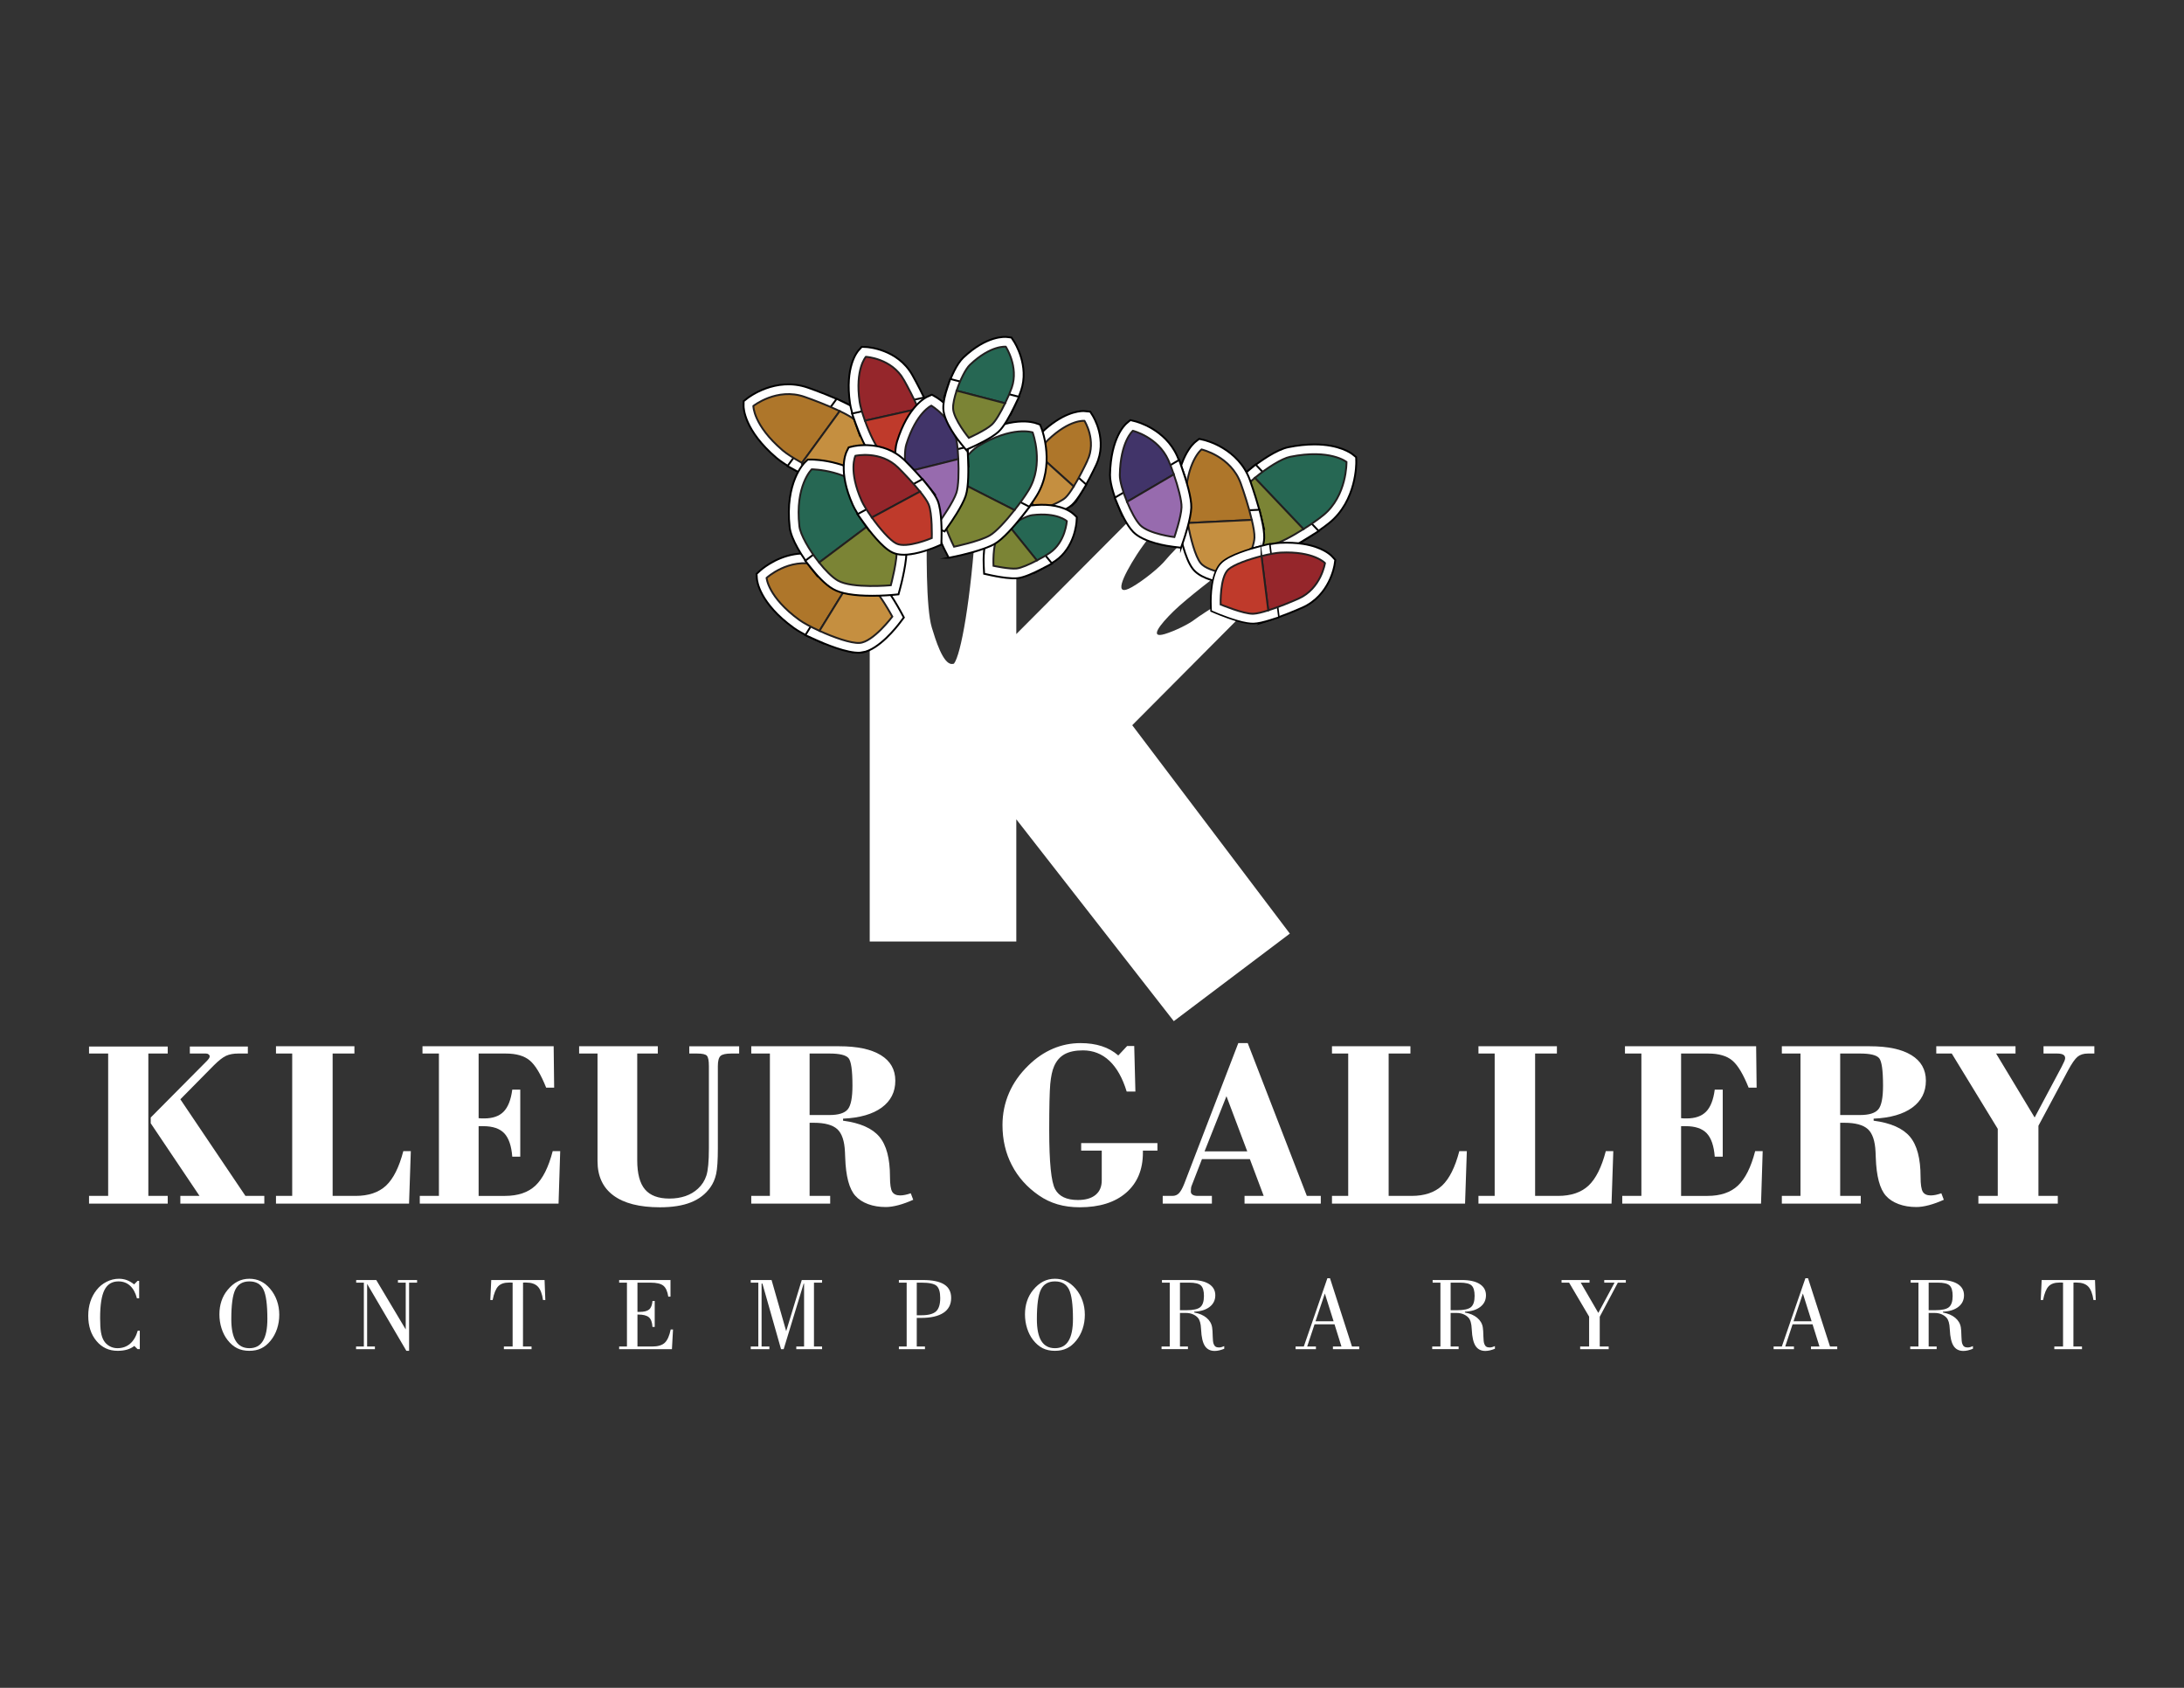 <?xml version="1.0" encoding="UTF-8"?>
<svg xmlns="http://www.w3.org/2000/svg" xmlns:xlink="http://www.w3.org/1999/xlink" xmlns:xodm="http://www.corel.com/coreldraw/odm/2003" xml:space="preserve" width="3300px" height="2550px" version="1.1" style="shape-rendering:geometricPrecision; text-rendering:geometricPrecision; image-rendering:optimizeQuality; fill-rule:evenodd; clip-rule:evenodd" viewBox="0 0 3300 2550">
 <rect x="0" y="0" width="3300" height="2550" fill="#333333" stroke="none"/>
 <defs>
  <style type="text/css">
   
    .str0 {stroke:black;stroke-width:2.81;stroke-miterlimit:22.926}
    .str2 {stroke:black;stroke-width:2.81;stroke-miterlimit:22.926}
    .str1 {stroke:#221F1F;stroke-width:2.81;stroke-miterlimit:22.926}
    .str3 {stroke:black;stroke-width:2.36;stroke-miterlimit:22.926}
    .fil4 {fill:none;fill-rule:nonzero}
    .fil2 {fill:black;fill-rule:nonzero}
    .fil1 {fill:#221F1F;fill-rule:nonzero}
    .fil8 {fill:#266753;fill-rule:nonzero}
    .fil10 {fill:#413469;fill-rule:nonzero}
    .fil9 {fill:#7B8435;fill-rule:nonzero}
    .fil6 {fill:#95262B;fill-rule:nonzero}
    .fil11 {fill:#976BAE;fill-rule:nonzero}
    .fil3 {fill:#AE762A;fill-rule:nonzero}
    .fil7 {fill:#BF3A2B;fill-rule:nonzero}
    .fil5 {fill:#C58F40;fill-rule:nonzero}
    .fil0 {fill:white;fill-rule:nonzero}
   
  </style>
 </defs>
 <g id="Capa_x0020_1">
  <g id="_2495520157616">
   <path class="fil0" d="M1710.79 1095.64l190.34 -191.28 -22.93 -23.07 3.7 5.11c0,0 -67.13,41.94 -76.48,49.37 -9.38,7.39 -30.91,17.73 -45.31,22.08 -24.06,7.22 -8.41,-13.43 13.84,-35.11 18.83,-18.33 66.3,-54.58 80.53,-65.32l-53.2 -53.54c-17.64,17.97 -34.8,35.74 -39.21,41.24 -9.81,12.27 -34.4,31.93 -51.57,41.77 -28.71,16.39 -14.77,-14.75 7.34,-49.15 10.7,-16.62 31.7,-43.55 50.57,-66.96l-23.16 -23.3 -209.64 210.48 0 -180.31 -30.37 -1.71 0.71 -12.27 -133.06 -28.46 -0.78 17.61c-0.07,1.47 -0.47,10.85 -0.85,24.83l-57.13 0 0 644.82 221.48 0 0 -184.63 237.97 304.93 175.34 -132.27 -238.13 -314.86 0 0zm-323.81 -342.17l0 0 100.28 21.45 -3.2 -0.2c-0.04,0.66 -0.12,1.71 -0.21,2.93l-54.92 0 45.75 9.78c-7.61,118.31 -22.78,202.16 -33.27,215.26 -1.19,0.3 -2.27,0.45 -3.25,0.45 -13.46,0 -24.76,-37.14 -30.19,-55 -8.9,-29.13 -8.41,-118.38 -6.93,-170.49l-7.79 0 -7.09 0c0.42,-14.79 0.82,-24.18 0.82,-24.18l0 0z"></path>
   <path class="fil1" d="M1403.78 779.02l27.89 0 -27.72 -5.93c-0.06,1.92 -0.1,3.91 -0.17,5.93z"></path>
   <path class="fil1" d="M1848.39 760.47l-39.3 -34.4c0,0 -17.75,21.04 -37.93,46.08l32.88 33.1c21.81,-22.23 44.35,-44.78 44.35,-44.78z"></path>
   <path class="fil1" d="M1861.43 855.59c0,0 -1.62,1.22 -4.21,3.2l23.72 23.87 -19.51 -27.07z"></path>
   <path class="fil2" d="M1215.95 718.5l-11.38 -6.3c-13.45,-7.45 -24.9,-14.89 -31.37,-20.42 -48.66,-41.48 -49.66,-74.98 -49.64,-78.67l0.09 -7.02 5.54 -4.35c1.62,-1.27 42.59,-33.06 91.28,-16.14 14.97,5.21 37.22,13.78 54.75,22.17l16 7.7 -75.27 103.03 0 0zm-61.27 -98.21l0 0c3.13,9.27 12.05,27.22 37.69,49.05 3.17,2.75 8.64,6.5 15.27,10.56l38.57 -52.81c-12.56,-5.31 -25.65,-10.24 -35.46,-13.65 -23.44,-8.2 -45.14,0.78 -56.07,6.85l0 0z"></path>
   <path class="fil0 str0" d="M1215.95 718.5l-11.38 -6.3c-13.45,-7.45 -24.9,-14.89 -31.37,-20.42 -48.66,-41.48 -49.66,-74.98 -49.64,-78.67l0.09 -7.02 5.54 -4.35c1.62,-1.27 42.59,-33.06 91.28,-16.14 14.97,5.21 37.22,13.78 54.75,22.17l16 7.7 -75.27 103.03 0 0zm-61.27 -98.21l0 0c3.13,9.27 12.05,27.22 37.69,49.05 3.17,2.75 8.64,6.5 15.27,10.56l38.57 -52.81c-12.56,-5.31 -25.65,-10.24 -35.46,-13.65 -23.44,-8.2 -45.14,0.78 -56.07,6.85l0 0z"></path>
   <path class="fil2" d="M1259.17 735.44c-19.44,-4.49 -44.66,-17.73 -54.6,-23.24l-14.61 -8.1 74.23 -101.56 11.02 5.22c12.62,6.06 21.37,11.26 26.8,16.01 14.77,13 31.37,49.48 34.6,56.66l3.8 8.65 -6.24 7.09c-8.55,9.69 -38.42,41.26 -63.84,40.78 -3.33,-0.04 -6.96,-0.57 -11.16,-1.51l0 0zm-25.43 -41.28l0 0c12.65,6.2 24.21,10.75 32.02,12.53 2.83,0.66 4.43,0.77 5.16,0.79 6.62,0.1 22.14,-11.47 34.62,-23.89 -7.09,-14.68 -16.95,-32.36 -23.02,-37.66 -1.19,-1.04 -3.8,-3.01 -9.2,-6l-39.58 54.23z"></path>
   <path class="fil0 str0" d="M1259.17 735.44c-19.44,-4.49 -44.66,-17.73 -54.6,-23.24l-14.61 -8.1 74.23 -101.56 11.02 5.22c12.62,6.06 21.37,11.26 26.8,16.01 14.77,13 31.37,49.48 34.6,56.66l3.8 8.65 -6.24 7.09c-8.55,9.69 -38.42,41.26 -63.84,40.78 -3.33,-0.04 -6.96,-0.57 -11.16,-1.51l0 0zm-25.43 -41.28l0 0c12.65,6.2 24.21,10.75 32.02,12.53 2.83,0.66 4.43,0.77 5.16,0.79 6.62,0.1 22.14,-11.47 34.62,-23.89 -7.09,-14.68 -16.95,-32.36 -23.02,-37.66 -1.19,-1.04 -3.8,-3.01 -9.2,-6l-39.58 54.23z"></path>
   <path class="fil3" d="M1215.61 599.52c-41.55,-14.48 -77.29,13.79 -77.29,13.79 0,0 -0.35,29.06 44.48,67.27 5.71,4.89 16.56,11.91 28.92,18.72l57.13 -78.23c-17.66,-8.42 -39.72,-16.85 -53.24,-21.55l0 0z"></path>
   <path class="fil4 str1" d="M1215.61 599.52c-41.55,-14.48 -77.29,13.79 -77.29,13.79 0,0 -0.35,29.06 44.48,67.27 5.71,4.89 16.56,11.91 28.92,18.72l57.13 -78.23c-17.66,-8.42 -39.72,-16.85 -53.24,-21.55l0 0z"></path>
   <path class="fil5" d="M1211.72 699.3c20.8,11.51 46.02,22.68 58.9,22.91 20.57,0.39 52.47,-35.78 52.47,-35.78 0,0 -17.72,-40.05 -30.82,-51.58 -4.73,-4.15 -13.39,-8.98 -23.42,-13.78l-57.13 78.23 0 0z"></path>
   <path class="fil4 str1" d="M1211.72 699.3c20.8,11.51 46.02,22.68 58.9,22.91 20.57,0.39 52.47,-35.78 52.47,-35.78 0,0 -17.72,-40.05 -30.82,-51.58 -4.73,-4.15 -13.39,-8.98 -23.42,-13.78l-57.13 78.23 0 0z"></path>
   <path class="fil2" d="M1297.44 652.79l-4.38 -12.26c-4.51,-12.51 -7.67,-23.9 -8.73,-31.17 -8,-54.98 10.88,-77.75 13.05,-80.17l4.71 -5.18 7 0.32c1.92,0.11 47.18,2.9 69.39,42.18 6.71,11.91 16.22,30.04 22.71,45.3l6.95 16.32 -110.7 24.66 0 0zm18.77 -97.5l0 0c-2.98,7.93 -6.48,23.75 -2.67,49.84 0.35,2.61 1.37,7.08 3.22,13.15l49.82 -11.1c-4.72,-9.59 -9.77,-19.05 -13.77,-26.18 -9.43,-16.66 -26.32,-23.18 -36.6,-25.71l0 0z"></path>
   <path class="fil0 str0" d="M1297.44 652.79l-4.38 -12.26c-4.51,-12.51 -7.67,-23.9 -8.73,-31.17 -8,-54.98 10.88,-77.75 13.05,-80.17l4.71 -5.18 7 0.32c1.92,0.11 47.18,2.9 69.39,42.18 6.71,11.91 16.22,30.04 22.71,45.3l6.95 16.32 -110.7 24.66 0 0zm18.77 -97.5l0 0c-2.98,7.93 -6.48,23.75 -2.67,49.84 0.35,2.61 1.37,7.08 3.22,13.15l49.82 -11.1c-4.72,-9.59 -9.77,-19.05 -13.77,-26.18 -9.43,-16.66 -26.32,-23.18 -36.6,-25.71l0 0z"></path>
   <path class="fil2" d="M1365.81 705.93c-20.99,0 -35.4,-3.79 -43.95,-11.62 -12.78,-11.65 -24.39,-41.46 -28.8,-53.78l-5.63 -15.72 108.93 -24.26 4.82 11.25c4.83,11.34 7.51,19.57 8.35,25.89 2.19,17.13 -7.81,50.28 -9.84,56.76l-2.83 9.03 -9.37 1.19c-0.42,0.04 -10.03,1.26 -21.68,1.26l0 0zm-38.88 -59.72l0 0c5.96,13.89 11.58,23.37 14.79,26.33 1.2,1.08 7.85,3.9 24.09,3.9 3.05,0 5.95,-0.09 8.48,-0.23 3.78,-13.87 6.72,-28.93 5.98,-34.7 -0.14,-0.9 -0.5,-2.94 -1.79,-6.78l-51.55 11.48 0 0z"></path>
   <path class="fil0 str0" d="M1365.81 705.93c-20.99,0 -35.4,-3.79 -43.95,-11.62 -12.78,-11.65 -24.39,-41.46 -28.8,-53.78l-5.63 -15.72 108.93 -24.26 4.82 11.25c4.83,11.34 7.51,19.57 8.35,25.89 2.19,17.13 -7.81,50.28 -9.84,56.76l-2.83 9.03 -9.37 1.19c-0.42,0.04 -10.03,1.26 -21.68,1.26l0 0zm-38.88 -59.72l0 0c5.96,13.89 11.58,23.37 14.79,26.33 1.2,1.08 7.85,3.9 24.09,3.9 3.05,0 5.95,-0.09 8.48,-0.23 3.78,-13.87 6.72,-28.93 5.98,-34.7 -0.14,-0.9 -0.5,-2.94 -1.79,-6.78l-51.55 11.48 0 0z"></path>
   <path class="fil6" d="M1365.65 573.77c-18.49,-32.7 -57.31,-34.7 -57.31,-34.7 0,0 -16.64,18.44 -9.42,68.18 0.95,6.37 3.94,16.96 8.03,28.33l80.68 -17.98c-6.56,-15.38 -15.97,-33.21 -21.98,-43.83l0 0z"></path>
   <path class="fil4 str1" d="M1365.65 573.77c-18.49,-32.7 -57.31,-34.7 -57.31,-34.7 0,0 -16.64,18.44 -9.42,68.18 0.95,6.37 3.94,16.96 8.03,28.33l80.68 -17.98c-6.56,-15.38 -15.97,-33.21 -21.98,-43.83l0 0z"></path>
   <path class="fil7" d="M1306.95 635.58c6.84,19.07 16.7,40.42 24.86,47.84 12.95,11.85 53.8,6.62 53.8,6.62 0,0 11.15,-35.68 9.27,-50.42 -0.69,-5.37 -3.53,-13.3 -7.25,-22.02l-80.68 17.98 0 0z"></path>
   <path class="fil4 str1" d="M1306.95 635.58c6.84,19.07 16.7,40.42 24.86,47.84 12.95,11.85 53.8,6.62 53.8,6.62 0,0 11.15,-35.68 9.27,-50.42 -0.69,-5.37 -3.53,-13.3 -7.25,-22.02l-80.68 17.98 0 0z"></path>
   <path class="fil2" d="M1625.71 757.79l-78.12 -70.42 7.41 -10.66c6.89,-9.9 13.64,-18.23 18.52,-22.89 31.02,-29.61 54.97,-32.82 63.8,-32.82l10 0.94 3.73 5.94c0.94,1.5 22.92,36.8 5.36,74.3 -5.1,10.94 -13.42,27.32 -21.45,40.44l-9.25 15.17zm-38.78 -74.66l0 0 31.71 28.58c4.32,-8.12 8.31,-16.15 11.05,-22.01 6.81,-14.49 3.51,-29.17 0.23,-37.93 -7.31,2.19 -19.92,7.98 -36,23.38 -1.59,1.46 -3.96,4.13 -6.99,7.97l0 0.01z"></path>
   <path class="fil0 str0" d="M1625.71 757.79l-78.12 -70.42 7.41 -10.66c6.89,-9.9 13.64,-18.23 18.52,-22.89 31.02,-29.61 54.97,-32.82 63.8,-32.82l10 0.94 3.73 5.94c0.94,1.5 22.92,36.8 5.36,74.3 -5.1,10.94 -13.42,27.32 -21.45,40.44l-9.25 15.17zm-38.78 -74.66l0 0 31.71 28.58c4.32,-8.12 8.31,-16.15 11.05,-22.01 6.81,-14.49 3.51,-29.17 0.23,-37.93 -7.31,2.19 -19.92,7.98 -36,23.38 -1.59,1.46 -3.96,4.13 -6.99,7.97l0 0.01z"></path>
   <path class="fil2" d="M1563.78 788.2l-6.43 -6.93c-6.98,-7.56 -29.54,-33.9 -26.99,-54.75 1.82,-15.18 16.23,-37.73 24.66,-49.81l9.55 -13.72 76.79 69.19 -6.4 10.47c-5.87,9.58 -10.61,15.89 -14.91,19.9 -11.65,10.74 -41.44,20.82 -47.29,22.72l-8.98 2.93zm6.3 -80.55l0 0c-6.34,10.63 -10.05,18.95 -10.48,22.46 -0.18,3.88 5.68,14.22 13.26,23.89 11.74,-4.41 23.64,-9.84 27.13,-13.07 0.49,-0.46 1.45,-1.49 3.05,-3.59l-32.96 -29.69 0 0z"></path>
   <path class="fil0 str0" d="M1563.78 788.2l-6.43 -6.93c-6.98,-7.56 -29.54,-33.9 -26.99,-54.75 1.82,-15.18 16.23,-37.73 24.66,-49.81l9.55 -13.72 76.79 69.19 -6.4 10.47c-5.87,9.58 -10.61,15.89 -14.91,19.9 -11.65,10.74 -41.44,20.82 -47.29,22.72l-8.98 2.93zm6.3 -80.55l0 0c-6.34,10.63 -10.05,18.95 -10.48,22.46 -0.18,3.88 5.68,14.22 13.26,23.89 11.74,-4.41 23.64,-9.84 27.13,-13.07 0.49,-0.46 1.45,-1.49 3.05,-3.59l-32.96 -29.69 0 0z"></path>
   <path class="fil3" d="M1643.06 695.93c14.32,-30.6 -4.46,-60.13 -4.46,-60.13 0,0 -22.15,-2.57 -54.86,28.68 -4.23,4 -10.39,11.72 -16.61,20.64l55.23 49.83c7.89,-12.86 16.07,-29.06 20.7,-39.02l0 0z"></path>
   <path class="fil4 str1" d="M1643.06 695.93c14.32,-30.6 -4.46,-60.13 -4.46,-60.13 0,0 -22.15,-2.57 -54.86,28.68 -4.23,4 -10.39,11.72 -16.61,20.64l55.23 49.83c7.89,-12.86 16.07,-29.06 20.7,-39.02l0 0z"></path>
   <path class="fil5" d="M1567.13 685.12c-10.45,14.98 -20.94,33.34 -22.14,43.19 -1.95,15.73 23.21,42.96 23.21,42.96 0,0 31.99,-10.41 41.8,-19.53 3.55,-3.31 7.92,-9.53 12.36,-16.79l-55.23 -49.83z"></path>
   <path class="fil4 str1" d="M1567.13 685.12c-10.45,14.98 -20.94,33.34 -22.14,43.19 -1.95,15.73 23.21,42.96 23.21,42.96 0,0 31.99,-10.41 41.8,-19.53 3.55,-3.31 7.92,-9.53 12.36,-16.79l-55.23 -49.83z"></path>
   <path class="fil2" d="M1562.89 865.38l-59 -73.09 12.89 -9.06c4.18,-2.96 25.88,-17.76 41.28,-19.6 10.49,-1.28 20.38,-1.35 29.4,-0.32 22.31,2.62 32.73,11.51 34.58,13.26l5 4.73 -0.4 6.87c-0.1,1.61 -2.69,39.14 -32.19,59.31 -5.2,3.58 -12.81,8.04 -20.84,12.26l-10.72 5.64 0 0zm-15.7 -66.41l0 0 23.24 28.82c2.86,-1.69 5.36,-3.26 7.41,-4.65 10.8,-7.41 15.66,-19.69 17.76,-28.01 -6.63,-2.31 -19.83,-3.97 -34.02,-2.22 -2.27,0.26 -7.67,2.41 -14.39,6.06z"></path>
   <path class="fil0 str0" d="M1562.89 865.38l-59 -73.09 12.89 -9.06c4.18,-2.96 25.88,-17.76 41.28,-19.6 10.49,-1.28 20.38,-1.35 29.4,-0.32 22.31,2.62 32.73,11.51 34.58,13.26l5 4.73 -0.4 6.87c-0.1,1.61 -2.69,39.14 -32.19,59.31 -5.2,3.58 -12.81,8.04 -20.84,12.26l-10.72 5.64 0 0zm-15.7 -66.41l0 0 23.24 28.82c2.86,-1.69 5.36,-3.26 7.41,-4.65 10.8,-7.41 15.66,-19.69 17.76,-28.01 -6.63,-2.31 -19.83,-3.97 -34.02,-2.22 -2.27,0.26 -7.67,2.41 -14.39,6.06z"></path>
   <path class="fil2" d="M1520.11 872.98c-10.99,-1.29 -22.15,-3.73 -22.15,-3.73l-10.95 -2.41 -0.59 -11.25c-0.44,-8.59 -1.11,-37.81 9.11,-52.77 5.07,-7.41 14.36,-14.74 21.23,-19.59l11.3 -7.95 61.48 76.14 -15.97 8.35c-10.9,5.71 -26.02,12.74 -36.1,13.78 -4.49,0.47 -10.17,0.27 -17.36,-0.57l0 0zm-4.29 -30.37l0 0c2.47,0.39 5.09,0.78 7.7,1.08 6.79,0.81 9.92,0.64 10.94,0.53 1.21,-0.11 4.18,-0.91 9.05,-2.84l-20.5 -25.4c-1.51,1.48 -2.61,2.65 -3.13,3.49 -2.25,3.28 -3.66,13.18 -4.06,23.15l0 -0.01z"></path>
   <path class="fil0 str0" d="M1520.11 872.98c-10.99,-1.29 -22.15,-3.73 -22.15,-3.73l-10.95 -2.41 -0.59 -11.25c-0.44,-8.59 -1.11,-37.81 9.11,-52.77 5.07,-7.41 14.36,-14.74 21.23,-19.59l11.3 -7.95 61.48 76.14 -15.97 8.35c-10.9,5.71 -26.02,12.74 -36.1,13.78 -4.49,0.47 -10.17,0.27 -17.36,-0.57l0 0zm-4.29 -30.37l0 0c2.47,0.39 5.09,0.78 7.7,1.08 6.79,0.81 9.92,0.64 10.94,0.53 1.21,-0.11 4.18,-0.91 9.05,-2.84l-20.5 -25.4c-1.51,1.48 -2.61,2.65 -3.13,3.49 -2.25,3.28 -3.66,13.18 -4.06,23.15l0 -0.01z"></path>
   <path class="fil8" d="M1586.17 835.32c23.83,-16.32 25.76,-48.01 25.76,-48.01 0,0 -14.4,-13.6 -52.11,-9.05 -7.9,0.94 -22.52,8.55 -34.59,17.04l41.52 51.4c7.51,-3.93 14.63,-8.1 19.42,-11.38z"></path>
   <path class="fil4 str1" d="M1586.17 835.32c23.83,-16.32 25.76,-48.01 25.76,-48.01 0,0 -14.4,-13.6 -52.11,-9.05 -7.9,0.94 -22.52,8.55 -34.59,17.04l41.52 51.4c7.51,-3.93 14.63,-8.1 19.42,-11.38z"></path>
   <path class="fil9" d="M1525.23 795.3c-7.67,5.4 -14.3,11.14 -17.53,15.83 -8.19,12.03 -6.54,43.72 -6.54,43.72 0,0 23.59,5.17 34.78,4.05 6.79,-0.71 19.29,-6.16 30.81,-12.18l-41.52 -51.42 0 0z"></path>
   <path class="fil4 str1" d="M1525.23 795.3c-7.67,5.4 -14.3,11.14 -17.53,15.83 -8.19,12.03 -6.54,43.72 -6.54,43.72 0,0 23.59,5.17 34.78,4.05 6.79,-0.71 19.29,-6.16 30.81,-12.18l-41.52 -51.42 0 0z"></path>
   <path class="fil2" d="M1243.94 971.93l-11.85 -5.41c-14.03,-6.39 -26.02,-12.9 -32.86,-17.9 -51.79,-37.55 -55.37,-70.9 -55.61,-74.57l-0.48 -6.99 5.15 -4.77c0.88,-0.82 21.56,-19.71 51.92,-24.85 12.76,-2.16 25.5,-1.62 37.87,1.62 15.26,4.02 38.11,10.82 56.29,17.89l16.56 6.39 -66.99 108.59 0 0zm-68.75 -93.14l0 0c3.81,8.98 14.12,26.18 41.37,45.97 3.4,2.48 9.14,5.79 16.1,9.32l34.32 -55.65c-12.98,-4.34 -26.39,-8.19 -36.42,-10.83 -20.59,-5.4 -44.57,3.98 -55.37,11.19l0 0z"></path>
   <path class="fil0 str0" d="M1243.94 971.93l-11.85 -5.41c-14.03,-6.39 -26.02,-12.9 -32.86,-17.9 -51.79,-37.55 -55.37,-70.9 -55.61,-74.57l-0.48 -6.99 5.15 -4.77c0.88,-0.82 21.56,-19.71 51.92,-24.85 12.76,-2.16 25.5,-1.62 37.87,1.62 15.26,4.02 38.11,10.82 56.29,17.89l16.56 6.39 -66.99 108.59 0 0zm-68.75 -93.14l0 0c3.81,8.98 14.12,26.18 41.37,45.97 3.4,2.48 9.14,5.79 16.1,9.32l34.32 -55.65c-12.98,-4.34 -26.39,-8.19 -36.42,-10.83 -20.59,-5.4 -44.57,3.98 -55.37,11.19l0 0z"></path>
   <path class="fil2" d="M1303.21 985.67l-0.03 0c-1.2,0.22 -2.4,0.35 -3.59,0.4 -19.6,1.19 -53.72,-13.27 -67.5,-19.55l-15.2 -6.92 66.05 -107.09 11.42 4.41c13.11,5.06 22.25,9.57 27.97,13.86 15.73,11.82 35.14,46.9 38.89,53.78l4.48 8.33 -5.68 7.55c-5.08,6.8 -31.9,41 -56.81,45.23zm-43.45 -39.4l0 0c18.32,7.25 32.42,10.71 38.08,10.37l0.44 -0.05c7.82,-1.32 21.97,-14.52 32.22,-26.49 -8.23,-14.07 -19.41,-30.88 -25.83,-35.69 -1.3,-0.98 -4.06,-2.71 -9.67,-5.28l-35.24 57.14z"></path>
   <path class="fil0 str0" d="M1303.21 985.67l-0.03 0c-1.2,0.22 -2.4,0.35 -3.59,0.4 -19.6,1.19 -53.72,-13.27 -67.5,-19.55l-15.2 -6.92 66.05 -107.09 11.42 4.41c13.11,5.06 22.25,9.57 27.97,13.86 15.73,11.82 35.14,46.9 38.89,53.78l4.48 8.33 -5.68 7.55c-5.08,6.8 -31.9,41 -56.81,45.23zm-43.45 -39.4l0 0c18.32,7.25 32.42,10.71 38.08,10.37l0.44 -0.05c7.82,-1.32 21.97,-14.52 32.22,-26.49 -8.23,-14.07 -19.41,-30.88 -25.83,-35.69 -1.3,-0.98 -4.06,-2.71 -9.67,-5.28l-35.24 57.14z"></path>
   <path class="fil3" d="M1234.31 853.31c-42.58,-11.16 -75.99,19.78 -75.99,19.78 0,0 1.9,29.02 49.59,63.6 6.08,4.44 17.44,10.54 30.29,16.42l50.9 -82.42c-18.29,-7.06 -40.96,-13.71 -54.79,-17.38l0 0z"></path>
   <path class="fil4 str1" d="M1234.31 853.31c-42.58,-11.16 -75.99,19.78 -75.99,19.78 0,0 1.9,29.02 49.59,63.6 6.08,4.44 17.44,10.54 30.29,16.42l50.9 -82.42c-18.29,-7.06 -40.96,-13.71 -54.79,-17.38l0 0z"></path>
   <path class="fil5" d="M1238.2 953.11c21.62,9.87 47.64,19.02 60.51,18.24 20.54,-1.21 49.57,-39.77 49.57,-39.77 0,0 -20.85,-38.53 -34.79,-48.98 -5.04,-3.8 -14.07,-7.92 -24.41,-11.93l-50.88 82.44z"></path>
   <path class="fil4 str1" d="M1238.2 953.11c21.62,9.87 47.64,19.02 60.51,18.24 20.54,-1.21 49.57,-39.77 49.57,-39.77 0,0 -20.85,-38.53 -34.79,-48.98 -5.04,-3.8 -14.07,-7.92 -24.41,-11.93l-50.88 82.44z"></path>
   <path class="fil2" d="M1235.08 870.27l-8.92 -11.24c-13.95,-17.51 -30.95,-44.38 -32.99,-62.48 -7.55,-67.65 21.84,-96.9 23.09,-98.12l4.3 -4.16 6.02 0.03c2.7,0.01 65.69,0.97 98.69,43.75 6.22,8.05 13.95,19.84 21.22,32.3l6.59 11.34 -118 88.58 0 0zm-1.76 -146l0 0c-5.49,8.69 -15.2,30.15 -10.84,68.99 0.71,6.35 7.48,20.45 18.2,35.93l73.52 -55.2c-4.38,-6.99 -8.7,-13.32 -12.28,-17.93 -18.78,-24.32 -53.74,-30.34 -68.6,-31.79l0 0z"></path>
   <path class="fil0 str0" d="M1235.08 870.27l-8.92 -11.24c-13.95,-17.51 -30.95,-44.38 -32.99,-62.48 -7.55,-67.65 21.84,-96.9 23.09,-98.12l4.3 -4.16 6.02 0.03c2.7,0.01 65.69,0.97 98.69,43.75 6.22,8.05 13.95,19.84 21.22,32.3l6.59 11.34 -118 88.58 0 0zm-1.76 -146l0 0c-5.49,8.69 -15.2,30.15 -10.84,68.99 0.71,6.35 7.48,20.45 18.2,35.93l73.52 -55.2c-4.38,-6.99 -8.7,-13.32 -12.28,-17.93 -18.78,-24.32 -53.74,-30.34 -68.6,-31.79l0 0z"></path>
   <path class="fil2" d="M1317.88 900.11c-27.81,0 -47.18,-3.31 -59.08,-10.12 -12.17,-6.93 -24.47,-20.65 -32.65,-30.96l-9.45 -11.85 121.47 -91.15 8.32 14.38c9.76,16.82 21.69,40.08 23.1,55.28 1.77,20.29 -8.15,58.11 -9.31,62.36l-2.67 9.9 -10.2 0.96c-0.55,0.05 -13.41,1.2 -29.53,1.2zm-58.72 -47.91l0 0c5.43,5.71 10.38,10 14.27,12.21 3.26,1.85 14.17,6.23 44.45,6.23 6.23,0 11.92,-0.19 16.46,-0.42 3.32,-14.33 6.65,-32.87 5.85,-41.85 -0.36,-4.21 -3.61,-13.86 -11.19,-28.59l-69.84 52.42 0 0z"></path>
   <path class="fil0 str0" d="M1317.88 900.11c-27.81,0 -47.18,-3.31 -59.08,-10.12 -12.17,-6.93 -24.47,-20.65 -32.65,-30.96l-9.45 -11.85 121.47 -91.15 8.32 14.38c9.76,16.82 21.69,40.08 23.1,55.28 1.77,20.29 -8.15,58.11 -9.31,62.36l-2.67 9.9 -10.2 0.96c-0.55,0.05 -13.41,1.2 -29.53,1.2zm-58.72 -47.91l0 0c5.43,5.71 10.38,10 14.27,12.21 3.26,1.85 14.17,6.23 44.45,6.23 6.23,0 11.92,-0.19 16.46,-0.42 3.32,-14.33 6.65,-32.87 5.85,-41.85 -0.36,-4.21 -3.61,-13.86 -11.19,-28.59l-69.84 52.42 0 0z"></path>
   <path class="fil8" d="M1313.61 747.06c-29.01,-37.56 -87.09,-38.02 -87.09,-38.02 0,0 -25.53,24.66 -18.68,85.86 1.41,12.82 14.76,36 29.85,54.98l96.08 -72.09c-6.96,-11.92 -14.34,-23.2 -20.16,-30.73l0 0z"></path>
   <path class="fil4 str1" d="M1313.61 747.06c-29.01,-37.56 -87.09,-38.02 -87.09,-38.02 0,0 -25.53,24.66 -18.68,85.86 1.41,12.82 14.76,36 29.85,54.98l96.08 -72.09c-6.96,-11.92 -14.34,-23.2 -20.16,-30.73l0 0z"></path>
   <path class="fil9" d="M1237.69 849.88c9.61,12.09 19.92,22.47 28.41,27.32 21.7,12.39 79.94,7.02 79.94,7.02 0,0 10.49,-38.97 8.82,-57.18 -0.98,-11 -10.52,-30.92 -21.09,-49.25l-96.08 72.09 0 0z"></path>
   <path class="fil4 str1" d="M1237.69 849.88c9.61,12.09 19.92,22.47 28.41,27.32 21.7,12.39 79.94,7.02 79.94,7.02 0,0 10.49,-38.97 8.82,-57.18 -0.98,-11 -10.52,-30.92 -21.09,-49.25l-96.08 72.09 0 0z"></path>
   <path class="fil2" d="M1967.16 818.36l-92.62 -97.66 12.09 -10.04c16.76,-13.94 42.53,-31.47 59.9,-35 13.88,-2.81 27.2,-4.25 39.53,-4.25 38,0 55.79,13.46 57.73,15l5.34 4.29 0.17 6.9c0.05,2.41 0.71,58.9 -40.74,92.41 -7.76,6.28 -19.13,14.24 -31.19,21.86l-10.21 6.49 0 0zm-49.21 -94.71l0 0 53.79 56.71c7.18,-4.81 13.5,-9.44 18.29,-13.27 22.17,-17.92 27.82,-46.63 29.26,-60.66 -6.07,-2.46 -16.93,-5.54 -33.23,-5.54 -10.41,0 -21.7,1.25 -33.62,3.67 -6.29,1.28 -19.73,8.41 -34.49,19.09l0 0z"></path>
   <path class="fil0 str2" d="M1967.16 818.36l-92.62 -97.66 12.09 -10.04c16.76,-13.94 42.53,-31.47 59.9,-35 13.88,-2.81 27.2,-4.25 39.53,-4.25 38,0 55.79,13.46 57.73,15l5.34 4.29 0.17 6.9c0.05,2.41 0.71,58.9 -40.74,92.41 -7.76,6.28 -19.13,14.24 -31.19,21.86l-10.21 6.49 0 0zm-49.21 -94.71l0 0 53.79 56.71c7.18,-4.81 13.5,-9.44 18.29,-13.27 22.17,-17.92 27.82,-46.63 29.26,-60.66 -6.07,-2.46 -16.93,-5.54 -33.23,-5.54 -10.41,0 -21.7,1.25 -33.62,3.67 -6.29,1.28 -19.73,8.41 -34.49,19.09l0 0z"></path>
   <path class="fil2" d="M1906.08 838.85c-19.4,0 -42.19,-3.12 -43.15,-3.24l-11.13 -1.51 -1.49 -11.15c-1.22,-9.32 -6.71,-56.96 6.74,-80.49 6.48,-11.37 19.66,-23.56 29.59,-31.8l10.6 -8.85 95.34 100.5 -15.2 9.56c-16.18,10.22 -38.55,22.95 -53.23,25.67 -4.81,0.88 -10.69,1.31 -18.07,1.31l0 0zm-27.69 -31.13l0 0c7.77,0.81 18.37,1.64 27.69,1.64 6.8,0 10.69,-0.43 12.76,-0.83 4.21,-0.76 13.41,-4.49 27.35,-12.3l-51.02 -53.77c-5.91,5.74 -10.39,10.88 -12.53,14.66 -5.17,9.08 -5.64,32.1 -4.25,50.6z"></path>
   <path class="fil0 str0" d="M1906.08 838.85c-19.4,0 -42.19,-3.12 -43.15,-3.24l-11.13 -1.51 -1.49 -11.15c-1.22,-9.32 -6.71,-56.96 6.74,-80.49 6.48,-11.37 19.66,-23.56 29.59,-31.8l10.6 -8.85 95.34 100.5 -15.2 9.56c-16.18,10.22 -38.55,22.95 -53.23,25.67 -4.81,0.88 -10.69,1.31 -18.07,1.31l0 0zm-27.69 -31.13l0 0c7.77,0.81 18.37,1.64 27.69,1.64 6.8,0 10.69,-0.43 12.76,-0.83 4.21,-0.76 13.41,-4.49 27.35,-12.3l-51.02 -53.77c-5.91,5.74 -10.39,10.88 -12.53,14.66 -5.17,9.08 -5.64,32.1 -4.25,50.6z"></path>
   <path class="fil8" d="M1999.27 778.54c36.34,-29.35 35.28,-80.63 35.28,-80.63 0,0 -24.92,-20.02 -85.08,-7.79 -12.61,2.54 -35.07,16.65 -53.42,31.86l73.48 77.44c11.56,-7.31 22.44,-14.95 29.74,-20.88z"></path>
   <path class="fil4 str1" d="M1999.27 778.54c36.34,-29.35 35.28,-80.63 35.28,-80.63 0,0 -24.92,-20.02 -85.08,-7.79 -12.61,2.54 -35.07,16.65 -53.42,31.86l73.48 77.44c11.56,-7.31 22.44,-14.95 29.74,-20.88z"></path>
   <path class="fil9" d="M1896.05 721.98c-11.62,9.68 -21.67,19.85 -26.22,27.8 -11.64,20.4 -4.89,71.23 -4.89,71.23 0,0 38.65,5.31 56.56,2.01 10.84,-1.99 30.23,-12.41 48.04,-23.6l-73.49 -77.44z"></path>
   <path class="fil4 str1" d="M1896.05 721.98c-11.62,9.68 -21.67,19.85 -26.22,27.8 -11.64,20.4 -4.89,71.23 -4.89,71.23 0,0 38.65,5.31 56.56,2.01 10.84,-1.99 30.23,-12.41 48.04,-23.6l-73.49 -77.44z"></path>
   <path class="fil2" d="M1536.98 789.31l-119.94 -61.03 8.06 -13.53c11.14,-18.77 29.55,-43.86 44.76,-53.03 57.94,-34.81 92.32,-23.43 95.25,-22.38l6.51 2.27 2.44 6.44c0.82,2.25 20.32,55.26 -7.5,100.72 -5.23,8.52 -13.29,19.83 -22.08,31.05l-7.5 9.49 0 0zm-78.04 -72.79l0 0 69.67 35.45c5.14,-6.92 9.66,-13.47 12.81,-18.61 14.89,-24.29 10.63,-53.27 7.32,-66.98 -11.36,-0.4 -33.21,2.32 -63.68,20.6 -5.49,3.32 -15.78,14.53 -26.12,29.54l0 0z"></path>
   <path class="fil0 str0" d="M1536.98 789.31l-119.94 -61.03 8.06 -13.53c11.14,-18.77 29.55,-43.86 44.76,-53.03 57.94,-34.81 92.32,-23.43 95.25,-22.38l6.51 2.27 2.44 6.44c0.82,2.25 20.32,55.26 -7.5,100.72 -5.23,8.52 -13.29,19.83 -22.08,31.05l-7.5 9.49 0 0zm-78.04 -72.79l0 0 69.67 35.45c5.14,-6.92 9.66,-13.47 12.81,-18.61 14.89,-24.29 10.63,-53.27 7.32,-66.98 -11.36,-0.4 -33.21,2.32 -63.68,20.6 -5.49,3.32 -15.78,14.53 -26.12,29.54l0 0z"></path>
   <path class="fil2" d="M1433.54 842.71l-5.14 -10c-4.28,-8.35 -25.36,-51.42 -20.56,-78.09 2.35,-12.9 10.68,-28.81 17.25,-39.87l7.09 -11.87 123.41 62.81 -11.11 14.13c-11.86,15.02 -28.69,34.49 -41.61,41.96 -17.31,9.94 -54.18,17.81 -58.32,18.67l-11.01 2.26 0 0zm10.27 -100.82l0 0c-3.71,7.35 -6.14,13.69 -6.92,17.96 -1.86,10.27 5.41,32.13 12.91,49.14 13.74,-3.38 30.73,-8.37 38.37,-12.78 3.73,-2.15 11.17,-8.7 21.63,-20.74l-65.99 -33.58z"></path>
   <path class="fil0 str0" d="M1433.54 842.71l-5.14 -10c-4.28,-8.35 -25.36,-51.42 -20.56,-78.09 2.35,-12.9 10.68,-28.81 17.25,-39.87l7.09 -11.87 123.41 62.81 -11.11 14.13c-11.86,15.02 -28.69,34.49 -41.61,41.96 -17.31,9.94 -54.18,17.81 -58.32,18.67l-11.01 2.26 0 0zm10.27 -100.82l0 0c-3.71,7.35 -6.14,13.69 -6.92,17.96 -1.86,10.27 5.41,32.13 12.91,49.14 13.74,-3.38 30.73,-8.37 38.37,-12.78 3.73,-2.15 11.17,-8.7 21.63,-20.74l-65.99 -33.58z"></path>
   <path class="fil8" d="M1553.98 741.04c24.43,-39.78 6.28,-87.76 6.28,-87.76 0,0 -30.17,-10.54 -82.77,21.08 -11.04,6.64 -27.55,27.44 -39.72,47.92l95.12 48.41c8.49,-10.76 16.22,-21.61 21.09,-29.65z"></path>
   <path class="fil4 str1" d="M1553.98 741.04c24.43,-39.78 6.28,-87.76 6.28,-87.76 0,0 -30.17,-10.54 -82.77,21.08 -11.04,6.64 -27.55,27.44 -39.72,47.92l95.12 48.41c8.49,-10.76 16.22,-21.61 21.09,-29.65z"></path>
   <path class="fil9" d="M1437.77 722.28c-7.74,13.02 -13.75,25.94 -15.41,34.95 -4.16,23.12 19.2,68.75 19.2,68.75 0,0 38.18,-7.92 53.97,-17.01 9.53,-5.49 24.35,-21.77 37.36,-38.28l-95.12 -48.41 0 0z"></path>
   <path class="fil4 str1" d="M1437.77 722.28c-7.74,13.02 -13.75,25.94 -15.41,34.95 -4.16,23.12 19.2,68.75 19.2,68.75 0,0 38.18,-7.92 53.97,-17.01 9.53,-5.49 24.35,-21.77 37.36,-38.28l-95.12 -48.41 0 0z"></path>
   <path class="fil2" d="M1782.47 805.53l-2.25 -12.82c-2.69,-15.17 -4.06,-28.75 -3.83,-37.24 1.7,-63.93 27.13,-85.79 30.01,-88.04l5.53 -4.35 6.86 1.54c2.13,0.51 52.5,12.41 69.9,60.88 5.34,14.89 12.6,37.56 17.14,56.56l4.09 17.25 -127.45 6.22 0 0zm37.95 -109.43l0 0c-5.25,8.2 -13.65,26.44 -14.56,60.16 -0.12,4.21 0.39,10.83 1.44,18.53l65.28 -3.16c-3.77,-13.17 -8.14,-26.39 -11.64,-36.16 -8.47,-23.59 -29.04,-34.8 -40.52,-39.37z"></path>
   <path class="fil0 str0" d="M1782.47 805.53l-2.25 -12.82c-2.69,-15.17 -4.06,-28.75 -3.83,-37.24 1.7,-63.93 27.13,-85.79 30.01,-88.04l5.53 -4.35 6.86 1.54c2.13,0.51 52.5,12.41 69.9,60.88 5.34,14.89 12.6,37.56 17.14,56.56l4.09 17.25 -127.45 6.22 0 0zm37.95 -109.43l0 0c-5.25,8.2 -13.65,26.44 -14.56,60.16 -0.12,4.21 0.39,10.83 1.44,18.53l65.28 -3.16c-3.77,-13.17 -8.14,-26.39 -11.64,-36.16 -8.47,-23.59 -29.04,-34.8 -40.52,-39.37z"></path>
   <path class="fil2" d="M1858.73 882.06c-28.99,-3.64 -47.45,-11.07 -56.45,-22.66 -12.06,-15.52 -19.47,-51.8 -22.06,-66.69l-2.86 -16.45 125.62 -6.12 2.84 11.9c3.27,13.65 4.67,23.78 4.39,30.9 -0.83,19.67 -18.76,55.52 -22.34,62.51l-4.31 8.38 -9.46 -0.38c0,0 -6.43,-0.27 -15.37,-1.39l0 0zm-46.15 -78.01l0 0c4.38,19.2 9.46,32.79 12.99,37.27 2.04,2.64 12.33,8.38 36.84,11.46 1.25,0.17 2.43,0.28 3.53,0.42 6.93,-14.74 14.48,-33.44 14.78,-41.49 0.11,-1.59 0,-4.85 -1.09,-10.92l-67.05 3.26 0 0z"></path>
   <path class="fil0 str0" d="M1858.73 882.06c-28.99,-3.64 -47.45,-11.07 -56.45,-22.66 -12.06,-15.52 -19.47,-51.8 -22.06,-66.69l-2.86 -16.45 125.62 -6.12 2.84 11.9c3.27,13.65 4.67,23.78 4.39,30.9 -0.83,19.67 -18.76,55.52 -22.34,62.51l-4.31 8.38 -9.46 -0.38c0,0 -6.43,-0.27 -15.37,-1.39l0 0zm-46.15 -78.01l0 0c4.38,19.2 9.46,32.79 12.99,37.27 2.04,2.64 12.33,8.38 36.84,11.46 1.25,0.17 2.43,0.28 3.53,0.42 6.93,-14.74 14.48,-33.44 14.78,-41.49 0.11,-1.59 0,-4.85 -1.09,-10.92l-67.05 3.26 0 0z"></path>
   <path class="fil3" d="M1874.83 730.49c-14.86,-41.41 -59.31,-51.48 -59.31,-51.48 0,0 -22.82,18 -24.39,76.86 -0.22,7.53 1.15,20.36 3.61,34.29l96.71 -4.71c-4.46,-19.04 -11.82,-41.51 -16.62,-54.96l0 0z"></path>
   <path class="fil4 str1" d="M1874.83 730.49c-14.86,-41.41 -59.31,-51.48 -59.31,-51.48 0,0 -22.82,18 -24.39,76.86 -0.22,7.53 1.15,20.36 3.61,34.29l96.71 -4.71c-4.46,-19.04 -11.82,-41.51 -16.62,-54.96l0 0z"></path>
   <path class="fil5" d="M1794.74 790.16c4.1,23.41 11.26,50.03 19.15,60.22 12.67,16.25 60.86,18.35 60.86,18.35 0,0 20,-38.99 20.73,-56.39 0.23,-6.35 -1.45,-16.08 -4.03,-26.89l-96.71 4.71 0 0z"></path>
   <path class="fil4 str1" d="M1794.74 790.16c4.1,23.41 11.26,50.03 19.15,60.22 12.67,16.25 60.86,18.35 60.86,18.35 0,0 20,-38.99 20.73,-56.39 0.23,-6.35 -1.45,-16.08 -4.03,-26.89l-96.71 4.71 0 0z"></path>
   <path class="fil2" d="M1903.86 941.56l-14.03 -112.51 12.62 -3.21c12.9,-3.27 24.52,-5.37 31.85,-5.73 12.5,-0.6 24.17,-0.04 34.76,1.64 29.46,4.68 41.66,16.61 43.82,19l4.73 5.18 -1.01 6.95c-0.29,1.88 -7.37,46.66 -48.58,65.03 -12.42,5.54 -31.36,13.25 -47.23,18.3l-16.93 5.35 0 0zm18.55 -90.03l0 0 6.26 50.68c10.02,-3.78 19.94,-7.93 27.35,-11.22 17.48,-7.84 25.6,-24.01 29.12,-33.98 -8.09,-3.95 -27.07,-8.53 -49.4,-7.44 -2.58,0.13 -7.15,0.75 -13.33,1.96z"></path>
   <path class="fil0 str2" d="M1903.86 941.56l-14.03 -112.51 12.62 -3.21c12.9,-3.27 24.52,-5.37 31.85,-5.73 12.5,-0.6 24.17,-0.04 34.76,1.64 29.46,4.68 41.66,16.61 43.82,19l4.73 5.18 -1.01 6.95c-0.29,1.88 -7.37,46.66 -48.58,65.03 -12.42,5.54 -31.36,13.25 -47.23,18.3l-16.93 5.35 0 0zm18.55 -90.03l0 0 6.26 50.68c10.02,-3.78 19.94,-7.93 27.35,-11.22 17.48,-7.84 25.6,-24.01 29.12,-33.98 -8.09,-3.95 -27.07,-8.53 -49.4,-7.44 -2.58,0.13 -7.15,0.75 -13.33,1.96z"></path>
   <path class="fil0 str3" d="M1884.32 941.27c-18.16,-2.89 -44.58,-13.97 -45.68,-14.41l-8.7 -3.69 -0.31 -9.45c-0.34,-11.25 -0.22,-49.13 16.53,-64.33 12.79,-11.59 43.62,-20.36 56.29,-23.57l16.22 -4.12 13.75 110.79 -11.64 3.7c-11.72,3.74 -20.18,5.62 -26.6,5.85 -2.85,0.06 -6.19,-0.18 -9.86,-0.77l0 0zm-25.14 -38.01l0 0c10.62,3.98 26.19,9.54 34.03,9.29 0.89,-0.03 2.98,-0.23 6.9,-1.15l-6.55 -52.37c-14.35,4.6 -24.33,9.26 -27.6,12.21 -3.34,3.03 -6.19,17.24 -6.78,32.02l0 0z"></path>
   <path class="fil6" d="M1962.02 904.44c34.27,-15.28 40,-53.74 40,-53.74 0,0 -16.78,-18.3 -66.99,-15.85 -6.41,0.31 -17.24,2.3 -28.95,5.26l10.23 82.04c15.91,-5.06 34.57,-12.73 45.71,-17.71z"></path>
   <path class="fil4 str1" d="M1962.02 904.44c34.27,-15.28 40,-53.74 40,-53.74 0,0 -16.78,-18.3 -66.99,-15.85 -6.41,0.31 -17.24,2.3 -28.95,5.26l10.23 82.04c15.91,-5.06 34.57,-12.73 45.71,-17.71z"></path>
   <path class="fil7" d="M1906.08 840.11c-19.68,5.02 -41.82,12.8 -50.02,20.22 -13.01,11.77 -11.71,52.93 -11.71,52.93 0,0 34.46,14.51 49.32,14.03 5.42,-0.19 13.63,-2.25 22.64,-5.14l-10.23 -82.04 0 0z"></path>
   <path class="fil4 str1" d="M1906.08 840.11c-19.68,5.02 -41.82,12.8 -50.02,20.22 -13.01,11.77 -11.71,52.93 -11.71,52.93 0,0 34.46,14.51 49.32,14.03 5.42,-0.19 13.63,-2.25 22.64,-5.14l-10.23 -82.04 0 0z"></path>
   <path class="fil2" d="M1355.59 731.75l-1.78 -16.85c-1,-9.68 -2.9,-33.72 1.58,-47.9 16.67,-53.27 42.87,-66.3 45.8,-67.62l6.9 -3.07 6.53 3.81c1.62,0.95 40.04,23.75 46.12,68.38 0.87,6.4 1.55,15.09 1.96,24.36l0.57 12.05 -107.68 26.84zm51.76 -100.49l0 0c-6.14,6.23 -15.94,19.35 -23.84,44.52 -0.98,3.12 -1.62,9.78 -1.48,18.98l50.49 -12.58c-0.3,-3.61 -0.63,-6.91 -0.99,-9.72 -2.72,-19.94 -15.66,-33.95 -24.18,-41.2l0 0z"></path>
   <path class="fil0 str0" d="M1355.59 731.75l-1.78 -16.85c-1,-9.68 -2.9,-33.72 1.58,-47.9 16.67,-53.27 42.87,-66.3 45.8,-67.62l6.9 -3.07 6.53 3.81c1.62,0.95 40.04,23.75 46.12,68.38 0.87,6.4 1.55,15.09 1.96,24.36l0.57 12.05 -107.68 26.84zm51.76 -100.49l0 0c-6.14,6.23 -15.94,19.35 -23.84,44.52 -0.98,3.12 -1.62,9.78 -1.48,18.98l50.49 -12.58c-0.3,-3.61 -0.63,-6.91 -0.99,-9.72 -2.72,-19.94 -15.66,-33.95 -24.18,-41.2l0 0z"></path>
   <path class="fil2" d="M1399.76 789.95c-18.2,-10.13 -29.68,-20.04 -35.08,-30.28 -6.7,-12.55 -9.64,-33.44 -10.87,-44.79l-1.29 -12.71 109.4 -27.3 0.78 17.99c0.7,15.02 1.13,42.27 -3.55,56.3 -5.27,15.88 -22.97,41.17 -25,44l-6.86 9.73 -10.96 -4.69c0,0 -7.45,-3.18 -16.57,-8.25l0 0zm-14.9 -65.48l0 0c1.76,10.46 4.03,17.98 5.87,21.4 1.9,3.63 9.03,10.33 23.36,18.3 1.01,0.57 1.98,1.1 2.95,1.62 5.83,-9.05 12.08,-19.75 14.14,-25.94 1.26,-3.79 2.31,-13.48 2.45,-27.54l-48.77 12.16 0 0z"></path>
   <path class="fil0 str0" d="M1399.76 789.95c-18.2,-10.13 -29.68,-20.04 -35.08,-30.28 -6.7,-12.55 -9.64,-33.44 -10.87,-44.79l-1.29 -12.71 109.4 -27.3 0.78 17.99c0.7,15.02 1.13,42.27 -3.55,56.3 -5.27,15.88 -22.97,41.17 -25,44l-6.86 9.73 -10.96 -4.69c0,0 -7.45,-3.18 -16.57,-8.25l0 0zm-14.9 -65.48l0 0c1.76,10.46 4.03,17.98 5.87,21.4 1.9,3.63 9.03,10.33 23.36,18.3 1.01,0.57 1.98,1.1 2.95,1.62 5.83,-9.05 12.08,-19.75 14.14,-25.94 1.26,-3.79 2.31,-13.48 2.45,-27.54l-48.77 12.16 0 0z"></path>
   <path class="fil10" d="M1446.13 670.46c-5.17,-37.97 -38.94,-57.58 -38.94,-57.58 0,0 -22.59,10.05 -37.74,58.49 -2.67,8.55 -2.7,25.35 -0.97,41.99l79.52 -19.8c-0.42,-8.8 -1.05,-17.01 -1.87,-23.1l0 0z"></path>
   <path class="fil4 str1" d="M1446.13 670.46c-5.17,-37.97 -38.94,-57.58 -38.94,-57.58 0,0 -22.59,10.05 -37.74,58.49 -2.67,8.55 -2.7,25.35 -0.97,41.99l79.52 -19.8c-0.42,-8.8 -1.05,-17.01 -1.87,-23.1l0 0z"></path>
   <path class="fil11" d="M1448 693.56l-79.52 19.8c1.68,15.78 4.95,31.35 9.19,39.39 8.8,16.59 44.45,31.9 44.45,31.9 0,0 18.33,-25.88 23.02,-40.14 3.27,-9.78 3.72,-31.8 2.86,-50.95z"></path>
   <path class="fil4 str1" d="M1448 693.56l-79.52 19.8c1.68,15.78 4.95,31.35 9.19,39.39 8.8,16.59 44.45,31.9 44.45,31.9 0,0 18.33,-25.88 23.02,-40.14 3.27,-9.78 3.72,-31.8 2.86,-50.95z"></path>
   <path class="fil2" d="M1695.77 779.44l-6.46 -15.67c-3.72,-8.98 -12.27,-31.49 -12.06,-46.42 1.02,-55.78 22.47,-75.66 24.94,-77.76l5.77 -4.89 7.29 1.81c1.83,0.44 45.17,11.51 63.51,52.6 2.67,5.9 5.76,14.06 8.77,22.8l3.98 11.42 -95.74 56.11 0 0zm21.3 -111.02l0 0c-4.11,7.73 -9.85,23.08 -10.33,49.44 -0.03,3.26 1.22,9.86 3.94,18.64l44.92 -26.31c-1.3,-3.36 -2.58,-6.45 -3.73,-9.02 -8.23,-18.37 -24.57,-28.2 -34.8,-32.75l0 0z"></path>
   <path class="fil0 str0" d="M1695.77 779.44l-6.46 -15.67c-3.72,-8.98 -12.27,-31.49 -12.06,-46.42 1.02,-55.78 22.47,-75.66 24.94,-77.76l5.77 -4.89 7.29 1.81c1.83,0.44 45.17,11.51 63.51,52.6 2.67,5.9 5.76,14.06 8.77,22.8l3.98 11.42 -95.74 56.11 0 0zm21.3 -111.02l0 0c-4.11,7.73 -9.85,23.08 -10.33,49.44 -0.03,3.26 1.22,9.86 3.94,18.64l44.92 -26.31c-1.3,-3.36 -2.58,-6.45 -3.73,-9.02 -8.23,-18.37 -24.57,-28.2 -34.8,-32.75l0 0z"></path>
   <path class="fil2" d="M1784.55 827.49l-11.8 -1.42c-7.32,-0.88 -44.54,-6.08 -60.44,-22.41 -9.92,-10.15 -18.67,-29.35 -23,-39.9l-4.88 -11.84 97.28 -57.04 5.84 17.06c4.89,14.18 13,40.21 12.46,55.01 -0.57,16.73 -10.43,45.97 -11.58,49.26l-3.88 11.28 0 0zm-62.76 -63.3l0 0c4.65,9.54 8.93,16.11 11.64,18.89 4.6,4.74 18.34,9.09 30.86,11.7 3.04,-10.34 6.05,-22.37 6.25,-28.86 0.12,-4.03 -1.54,-13.61 -5.38,-27.13l-43.37 25.4 0 0z"></path>
   <path class="fil0 str0" d="M1784.55 827.49l-11.8 -1.42c-7.32,-0.88 -44.54,-6.08 -60.44,-22.41 -9.92,-10.15 -18.67,-29.35 -23,-39.9l-4.88 -11.84 97.28 -57.04 5.84 17.06c4.89,14.18 13,40.21 12.46,55.01 -0.57,16.73 -10.43,45.97 -11.58,49.26l-3.88 11.28 0 0zm-62.76 -63.3l0 0c4.65,9.54 8.93,16.11 11.64,18.89 4.6,4.74 18.34,9.09 30.86,11.7 3.04,-10.34 6.05,-22.37 6.25,-28.86 0.12,-4.03 -1.54,-13.61 -5.38,-27.13l-43.37 25.4 0 0z"></path>
   <path class="fil10" d="M1765.34 695.13c-15.68,-34.98 -53.6,-44.32 -53.6,-44.32 0,0 -18.84,16.05 -19.7,66.79 -0.2,8.95 4.52,25.09 10.89,40.56l70.68 -41.42c-2.82,-8.32 -5.79,-16.01 -8.27,-21.61l0 0z"></path>
   <path class="fil4 str1" d="M1765.34 695.13c-15.68,-34.98 -53.6,-44.32 -53.6,-44.32 0,0 -18.84,16.05 -19.7,66.79 -0.2,8.95 4.52,25.09 10.89,40.56l70.68 -41.42c-2.82,-8.32 -5.79,-16.01 -8.27,-21.61l0 0z"></path>
   <path class="fil11" d="M1773.61 716.74l-70.68 41.42c6.02,14.66 13.58,28.68 19.91,35.23 13.12,13.41 51.65,18.05 51.65,18.05 0,0 10.25,-29.98 10.8,-45.01 0.36,-10.33 -5.43,-31.58 -11.68,-49.69l0 0z"></path>
   <path class="fil4 str1" d="M1773.61 716.74l-70.68 41.42c6.02,14.66 13.58,28.68 19.91,35.23 13.12,13.41 51.65,18.05 51.65,18.05 0,0 10.25,-29.98 10.8,-45.01 0.36,-10.33 -5.43,-31.58 -11.68,-49.69l0 0z"></path>
   <path class="fil2" d="M1426.52 600.61l4.92 -14.95c5.24,-15.87 14.32,-36.11 24.04,-45.33 35.62,-33.72 63.01,-31.52 66.03,-31.17l6.79 0.82 3.77 5.79c1,1.48 23.69,36.94 10.63,74.63 -2.37,6.86 -6.28,16.09 -10.74,25.29l-5.24 10.91 -100.2 -25.99zm84.78 -61.05l0 0c-7.24,1.95 -19.88,7.33 -35.54,22.21 -2.16,2.05 -6.34,8.67 -10.67,18.38l45.35 11.76c1.8,-4.17 3.3,-8.03 4.39,-11.16 5.47,-15.74 0.51,-31.94 -3.53,-41.19l0 0z"></path>
   <path class="fil0 str0" d="M1426.52 600.61l4.92 -14.95c5.24,-15.87 14.32,-36.11 24.04,-45.33 35.62,-33.72 63.01,-31.52 66.03,-31.17l6.79 0.82 3.77 5.79c1,1.48 23.69,36.94 10.63,74.63 -2.37,6.86 -6.28,16.09 -10.74,25.29l-5.24 10.91 -100.2 -25.99zm84.78 -61.05l0 0c-7.24,1.95 -19.88,7.33 -35.54,22.21 -2.16,2.05 -6.34,8.67 -10.67,18.38l45.35 11.76c1.8,-4.17 3.3,-8.03 4.39,-11.16 5.47,-15.74 0.51,-31.94 -3.53,-41.19l0 0z"></path>
   <path class="fil2" d="M1459.68 679.59l-7.15 -8.69c-4.39,-5.31 -26.39,-32.91 -27.19,-53.48 -0.34,-9.97 3.12,-22.78 6.11,-31.78l4.37 -13.09 103.95 26.98 -7.81 16.16c-6.08,12.57 -15.04,29.13 -23.36,36.72 -10.73,9.82 -34.09,20.5 -38.67,22.58l-10.25 4.6zm-3.87 -71.39l0 0c-0.78,3.72 -1.05,6.42 -0.98,8.09 0.2,5.29 6.33,16.51 13.51,26.76 8.13,-4.17 16.75,-9.09 20.41,-12.42 1.64,-1.53 4.57,-5.54 8.18,-11.75l-41.12 -10.68z"></path>
   <path class="fil0 str0" d="M1459.68 679.59l-7.15 -8.69c-4.39,-5.31 -26.39,-32.91 -27.19,-53.48 -0.34,-9.97 3.12,-22.78 6.11,-31.78l4.37 -13.09 103.95 26.98 -7.81 16.16c-6.08,12.57 -15.04,29.13 -23.36,36.72 -10.73,9.82 -34.09,20.5 -38.67,22.58l-10.25 4.6zm-3.87 -71.39l0 0c-0.78,3.72 -1.05,6.42 -0.98,8.09 0.2,5.29 6.33,16.51 13.51,26.76 8.13,-4.17 16.75,-9.09 20.41,-12.42 1.64,-1.53 4.57,-5.54 8.18,-11.75l-41.12 -10.68z"></path>
   <path class="fil8" d="M1528.78 585.55c10.84,-31.27 -9.06,-61.73 -9.06,-61.73 0,0 -22.46,-2.7 -54.08,27.24 -6.62,6.26 -14.9,23.18 -20.2,39.2l73.27 19.01c4.24,-8.71 7.9,-17.42 10.07,-23.72l0 0z"></path>
   <path class="fil4 str1" d="M1528.78 585.55c10.84,-31.27 -9.06,-61.73 -9.06,-61.73 0,0 -22.46,-2.7 -54.08,27.24 -6.62,6.26 -14.9,23.18 -20.2,39.2l73.27 19.01c4.24,-8.71 7.9,-17.42 10.07,-23.72l0 0z"></path>
   <path class="fil9" d="M1445.44 590.27c-3.37,10.23 -5.58,20.09 -5.34,26.57 0.63,16.64 23.79,44.71 23.79,44.71 0,0 25.25,-11.33 34.78,-20.03 5.76,-5.29 13.54,-18.83 20.04,-32.24l-73.27 -19.01z"></path>
   <path class="fil4 str1" d="M1445.44 590.27c-3.37,10.23 -5.58,20.09 -5.34,26.57 0.63,16.64 23.79,44.71 23.79,44.71 0,0 25.25,-11.33 34.78,-20.03 5.76,-5.29 13.54,-18.83 20.04,-32.24l-73.27 -19.01z"></path>
   <path class="fil2" d="M1312.94 801.06l-7.53 -10.6c-7.71,-10.76 -13.86,-20.85 -16.89,-27.63 -22.67,-50.78 -10.68,-77.81 -9.23,-80.72l3.04 -6.22 6.9 -1.64c0,0.02 45.25,-10.92 78.23,21.7 9.66,9.61 23.72,24.46 34.16,37.45l11.11 13.83 -99.79 53.83 0 0zm-8.45 -98.98l0 0c-0.69,8.44 0.21,24.59 10.96,48.73 1.08,2.39 3.27,6.43 6.68,11.76l44.96 -24.23c-7.18,-7.95 -14.6,-15.69 -20.36,-21.42 -13.64,-13.5 -31.49,-15.26 -42.24,-14.84l0 0z"></path>
   <path class="fil0 str0" d="M1312.94 801.06l-7.53 -10.6c-7.71,-10.76 -13.86,-20.85 -16.89,-27.63 -22.67,-50.78 -10.68,-77.81 -9.23,-80.72l3.04 -6.22 6.9 -1.64c0,0.02 45.25,-10.92 78.23,21.7 9.66,9.61 23.72,24.46 34.16,37.45l11.11 13.83 -99.79 53.83 0 0zm-8.45 -98.98l0 0c-0.69,8.44 0.21,24.59 10.96,48.73 1.08,2.39 3.27,6.43 6.68,11.76l44.96 -24.23c-7.18,-7.95 -14.6,-15.69 -20.36,-21.42 -13.64,-13.5 -31.49,-15.26 -42.24,-14.84l0 0z"></path>
   <path class="fil2" d="M1374.71 837.51c-11.19,1.39 -20.03,0.37 -26.99,-3.15 -15.4,-7.67 -34.74,-33.26 -42.31,-43.91l-9.74 -13.59 98.27 -53.01 7.68 9.55c7.75,9.62 12.57,16.82 15.05,22.66 6.79,15.89 6.17,50.49 5.96,57.31l-0.28 9.41 -8.66 3.72c-0.82,0.37 -20.65,8.72 -38.98,11.01zm-35.14 -50.82l0 0c9.49,11.76 17.42,19.34 21.34,21.3 0.04,0.03 2.47,1.22 10.14,0.26 7.66,-0.97 16.08,-3.46 22.23,-5.56 -0.17,-14.36 -1.44,-29.66 -3.72,-35 -0.34,-0.86 -1.29,-2.7 -3.55,-6.05l-46.44 25.05 0 0z"></path>
   <path class="fil0 str0" d="M1374.71 837.51c-11.19,1.39 -20.03,0.37 -26.99,-3.15 -15.4,-7.67 -34.74,-33.26 -42.31,-43.91l-9.74 -13.59 98.27 -53.01 7.68 9.55c7.75,9.62 12.57,16.82 15.05,22.66 6.79,15.89 6.17,50.49 5.96,57.31l-0.28 9.41 -8.66 3.72c-0.82,0.37 -20.65,8.72 -38.98,11.01zm-35.14 -50.82l0 0c9.49,11.76 17.42,19.34 21.34,21.3 0.04,0.03 2.47,1.22 10.14,0.26 7.66,-0.97 16.08,-3.46 22.23,-5.56 -0.17,-14.36 -1.44,-29.66 -3.72,-35 -0.34,-0.86 -1.29,-2.7 -3.55,-6.05l-46.44 25.05 0 0z"></path>
   <path class="fil6" d="M1357.09 706.46c-26.68,-26.44 -64.6,-17.83 -64.6,-17.83 0,0 -10.99,22.27 9.49,68.15 2.64,5.88 8.41,15.28 15.4,25.11l72.76 -39.24c-10.45,-12.98 -24.38,-27.61 -33.05,-36.19l0 0z"></path>
   <path class="fil4 str1" d="M1357.09 706.46c-26.68,-26.44 -64.6,-17.83 -64.6,-17.83 0,0 -10.99,22.27 9.49,68.15 2.64,5.88 8.41,15.28 15.4,25.11l72.76 -39.24c-10.45,-12.98 -24.38,-27.61 -33.05,-36.19l0 0z"></path>
   <path class="fil7" d="M1317.4 781.89c11.79,16.5 27.08,34.38 36.91,39.27 15.73,7.91 53.61,-8.24 53.61,-8.24 0,0 1.07,-37.36 -4.82,-51.03 -2.08,-4.97 -6.99,-11.84 -12.96,-19.24l-72.74 39.24 0 0z"></path>
   <path class="fil4 str1" d="M1317.4 781.89c11.79,16.5 27.08,34.38 36.91,39.27 15.73,7.91 53.61,-8.24 53.61,-8.24 0,0 1.07,-37.36 -4.82,-51.03 -2.08,-4.97 -6.99,-11.84 -12.96,-19.24l-72.74 39.24 0 0z"></path>
   <path class="fil0" d="M227.76 1688.32l84.92 -85.56c1.59,-1.7 2.63,-2.98 3.23,-3.95 0.62,-0.92 0.93,-1.96 0.93,-3.05 0,-1.04 -0.56,-2.01 -1.66,-2.8 -1.03,-0.86 -2.37,-1.28 -3.9,-1.28l-24.44 0 0 -10.62 87.67 0 0 10.62 -14.64 0c-7.12,0 -13.22,1.14 -18.22,3.41 -5,2.26 -11.34,7.25 -19.09,15l-50.06 50.73 98.35 145.95 28.53 0 0 11.7 -126.88 0 0 -11.7 28.97 0 -73.71 -109.69 0 -8.76 0 0zm-93.22 118.45l28.89 0 0 -215.09 -28.89 0 0 -10.62 118.89 0 0 10.62 -29.28 0 0 215.09 29.28 0 0 11.7 -118.89 0 0 -11.7z"></path>
   <path class="fil0" d="M417 1818.47l0 -11.7 24.51 0 0 -215.09 -24.51 0 0 -10.99 118.52 0 0 10.99 -32.91 0 0 215.09 34.67 0c19.58,0 34.95,-5.18 46.03,-15.55 11.12,-10.42 19.77,-27.81 26.1,-52.12l11.34 0 -2.68 79.37 -201.07 0 0 0z"></path>
   <path class="fil0" d="M634.29 1818.47l0 -11.7 28.9 0 0 -215.09 -24.81 0 0 -10.99 198.2 0 0.74 62.56 -12.06 0c-8.12,-20.24 -16.29,-33.9 -24.65,-40.97 -8.35,-7.08 -20.48,-10.6 -36.39,-10.6l-41.03 0 0 97.65c0.97,0.14 2.07,0.27 3.29,0.31 1.28,0.08 2.93,0.08 5.12,0.08 12.93,0 22.75,-3.43 29.38,-10.25 6.72,-6.83 11.04,-17.93 13.04,-33.3l12.09 0 0 101.34 -12.09 0c-1.26,-16.46 -5.35,-28.22 -12.11,-35.37 -6.78,-7.13 -17.38,-10.72 -31.78,-10.72l-6.94 0 0 105.35 39.81 0c19.63,0 34.99,-5.18 46.02,-15.55 11.1,-10.42 19.83,-27.81 26.11,-52.12l11.33 0 -2.5 79.37 -209.67 0 0 0z"></path>
   <path class="fil0" d="M902.85 1754.15l0 -162.48 -27.79 0 0 -10.98 118.88 0 0 10.98 -31.09 0 0 161.27c0,20.11 3.9,34.82 11.71,44.02 7.79,9.19 20.12,13.84 36.88,13.84 8.97,0 17.07,-1.28 24.34,-3.78 7.25,-2.52 13.52,-6.24 18.89,-11.22 5.97,-5.49 10.18,-12.07 12.68,-19.82 2.5,-7.74 3.78,-21.4 3.78,-40.91l0 -3.59 0 -121.03c0,-8.11 -1.03,-13.29 -3.05,-15.48 -2.01,-2.21 -6.95,-3.3 -14.82,-3.3l-11.76 0 0 -10.98 75.36 0 0 10.98 -11.64 0c-8.42,0 -13.98,1.21 -16.59,3.73 -2.62,2.5 -3.96,7.61 -3.96,15.35l0 124.32c0,17.87 -0.85,30.73 -2.57,38.52 -1.75,7.87 -4.69,14.65 -8.84,20.37 -7.19,10.13 -16.94,17.63 -29.32,22.56 -12.38,4.94 -27.99,7.44 -46.76,7.44 -30.86,0 -54.27,-5.97 -70.31,-17.87 -16.03,-11.88 -24.02,-29.2 -24.02,-51.94l0 0z"></path>
   <path class="fil0" d="M1135.15 1806.77l28.16 0 0 -215.1 -28.16 0 0 -10.98 132.85 0c27.38,0 48.35,4.46 62.92,13.41 14.56,8.91 21.89,21.84 21.89,38.6 0,17.07 -6.83,30.54 -20.55,40.61 -13.66,9.99 -33.17,15.61 -58.41,16.76l0 3.06c25.85,3.41 44.15,11.51 54.81,24.2 10.74,12.68 16.1,32.91 16.1,60.66 0,11.4 1.15,18.97 3.42,22.62 2.24,3.6 6.22,5.44 11.95,5.44 2.25,0 4.69,-0.27 7.37,-0.81 2.67,-0.54 5.54,-1.34 8.66,-2.43l3.72 9.81c-7.87,3.53 -15.37,6.28 -22.56,8.18 -7.19,1.88 -13.47,2.79 -18.84,2.79 -9.88,0 -18.85,-1.45 -26.89,-4.44 -7.99,-3 -14.38,-7.15 -19.15,-12.5 -9.32,-10.37 -14.44,-29.63 -15.35,-57.86 -0.13,-3.84 -0.25,-6.65 -0.37,-8.59 -0.74,-16.4 -4.57,-27.81 -11.59,-34.28 -7.07,-6.4 -18.91,-9.63 -35.54,-9.63l-6.28 0 0 110.48 31.09 0 0 11.7 -119.26 0 0 -11.7 0.01 0zm88.16 -122.19l30 0c13.53,0 22.73,-2.79 27.54,-8.47 4.83,-5.66 7.21,-17.67 7.21,-36.03 0,-23.11 -2.02,-36.95 -5.97,-41.52 -3.97,-4.58 -13.54,-6.89 -28.78,-6.89l-30 0 0 92.91z"></path>
   <path class="fil0" d="M1748.86 1738.36l-21.95 0 0 3.06c0,25.78 -8.48,45.97 -25.37,60.6 -16.94,14.63 -40.29,21.94 -70.1,21.94 -12.03,0 -23.18,-1.46 -33.43,-4.44 -10.23,-3 -19.68,-7.5 -28.41,-13.6 -17.73,-12.26 -31.33,-27.43 -40.73,-45.61 -9.44,-18.17 -14.13,-38.29 -14.13,-60.48 0,-17.13 3.29,-33.35 9.94,-48.66 6.57,-15.25 16.46,-29.2 29.55,-41.82 11.23,-10.97 23.43,-19.27 36.71,-24.94 13.29,-5.66 27.15,-8.47 41.59,-8.47 11.88,0 22.62,1.53 32.19,4.63 9.51,3.06 17.86,7.75 25,14.04l13.35 -14.29 10.73 0 1.77 68.78 -13.18 0c-6.22,-20.35 -14.87,-35.85 -26.08,-46.4 -11.22,-10.54 -24.57,-15.79 -40.06,-15.79 -11.4,0 -20.68,1.96 -27.68,5.81 -7.01,3.9 -12.32,9.98 -15.91,18.34 -2.75,6.16 -4.63,15.07 -5.75,26.7 -1.01,11.59 -1.57,34.75 -1.57,69.45 0,48.84 2.99,78.65 8.97,89.5 5.91,10.86 17.36,16.27 34.32,16.27 11.52,0 20.43,-2.55 26.69,-7.67 6.28,-5.13 9.4,-12.44 9.4,-21.95l0 -45 -31.09 0 0 -11.34 115.23 0 0 11.34 0 0z"></path>
   <path class="fil0" d="M1820.08 1739.46l64.49 0 -31.41 -83.35 -33.08 83.35 0 0zm-63.23 79.01l0 -11.7 14.63 0c3.97,0 7.25,-1.34 9.82,-3.96 2.62,-2.63 5.31,-7.38 8.05,-14.26l81.7 -212.61 14.26 0 89.32 230.83 21.08 0 0 11.7 -115.22 0 0 -11.7 28.95 0 -20.91 -55.6 -72.36 0 -15.74 40.6c-0.37,0.67 -0.6,1.76 -0.78,3.29 -0.19,1.47 -0.31,3.24 -0.31,5.25 0,2.06 0.98,3.65 2.8,4.75 1.84,1.16 4.45,1.71 7.75,1.71l21.28 0 0 11.7 -74.32 0 0 0z"></path>
   <path class="fil0" d="M2012.61 1818.47l0 -11.7 24.52 0 0 -215.09 -24.52 0 0 -10.99 118.53 0 0 10.99 -32.93 0 0 215.09 34.69 0c19.58,0 34.93,-5.18 46.03,-15.55 11.1,-10.42 19.75,-27.81 26.09,-52.12l11.35 0 -2.69 79.37 -201.08 0 0.01 0z"></path>
   <path class="fil0" d="M2233.93 1818.47l0 -11.7 24.51 0 0 -215.09 -24.51 0 0 -10.99 118.53 0 0 10.99 -32.93 0 0 215.09 34.69 0c19.57,0 34.94,-5.18 46.02,-15.55 11.11,-10.42 19.77,-27.81 26.11,-52.12l11.33 0 -2.67 79.37 -201.08 0z"></path>
   <path class="fil0" d="M2451.21 1818.47l0 -11.7 28.91 0 0 -215.09 -24.82 0 0 -10.99 198.21 0 0.74 62.56 -12.07 0c-8.12,-20.24 -16.29,-33.9 -24.64,-40.97 -8.35,-7.08 -20.48,-10.6 -36.39,-10.6l-41.05 0 0 97.65c0.99,0.14 2.08,0.27 3.3,0.31 1.28,0.08 2.93,0.08 5.12,0.08 12.94,0 22.75,-3.43 29.39,-10.25 6.71,-6.83 11.03,-17.93 13.05,-33.3l12.07 0 0 101.34 -12.07 0c-1.28,-16.46 -5.37,-28.22 -12.13,-35.37 -6.77,-7.13 -17.37,-10.72 -31.77,-10.72l-6.96 0 0 105.35 39.83 0c19.63,0 34.98,-5.18 46.02,-15.55 11.11,-10.42 19.83,-27.81 26.09,-52.12l11.35 0 -2.5 79.37 -209.68 0 0 0z"></path>
   <path class="fil0" d="M2692.35 1806.77l28.16 0 0 -215.1 -28.16 0 0 -10.98 132.86 0c27.36,0 48.34,4.46 62.91,13.41 14.57,8.91 21.88,21.84 21.88,38.6 0,17.07 -6.82,30.54 -20.54,40.61 -13.65,9.99 -33.16,15.61 -58.41,16.76l0 3.06c25.85,3.41 44.15,11.51 54.82,24.2 10.74,12.68 16.09,32.91 16.09,60.66 0,11.4 1.16,18.97 3.41,22.62 2.26,3.6 6.22,5.44 11.95,5.44 2.27,0 4.7,-0.27 7.39,-0.81 2.67,-0.54 5.54,-1.34 8.64,-2.43l3.74 9.81c-7.87,3.53 -15.37,6.28 -22.56,8.18 -7.2,1.88 -13.48,2.79 -18.85,2.79 -9.87,0 -18.84,-1.45 -26.88,-4.44 -7.99,-3 -14.4,-7.15 -19.15,-12.5 -9.32,-10.37 -14.44,-29.63 -15.37,-57.86 -0.11,-3.84 -0.23,-6.65 -0.36,-8.59 -0.74,-16.4 -4.56,-27.81 -11.58,-34.28 -7.07,-6.4 -18.91,-9.63 -35.55,-9.63l-6.28 0 0 110.48 31.1 0 0 11.7 -119.26 0 0 -11.7 0 0zm88.16 -122.19l30 0c13.52,0 22.73,-2.79 27.55,-8.47 4.81,-5.66 7.19,-17.67 7.19,-36.03 0,-23.11 -2,-36.95 -5.96,-41.52 -3.98,-4.58 -13.54,-6.89 -28.78,-6.89l-30 0 0 92.91z"></path>
   <path class="fil0" d="M2989.32 1818.47l0 -11.7 29.28 0 0 -101.28 -69.51 -113.81 -23.41 0 0 -10.99 119.74 0 0 10.99 -29.32 0 58.22 96.64 40.91 -76.82c1.9,-3.68 3.23,-6.47 4.01,-8.31 0.75,-1.82 1.18,-3.35 1.18,-4.57 0,-2.37 -1.04,-4.15 -3.06,-5.24 -2,-1.16 -5.06,-1.7 -9.13,-1.7l-20.5 0 0 -10.99 76.82 0 0 10.99 -9.81 0c-6.34,0 -11.47,1.58 -15.5,4.8 -3.95,3.24 -8.82,10.2 -14.56,20.93l-44.63 83.41 0 105.95 29.26 0 0 11.7 -119.99 0 0 0z"></path>
   <path class="fil0" d="M208.18 2010.32l3.04 0 0 27.98 -3.32 0 -4.95 -4.83c-3.17,2.5 -6.84,4.32 -11.05,5.54 -4.21,1.22 -8.95,1.82 -14.17,1.82 -13.04,0 -23.72,-4.94 -31.97,-14.85 -8.31,-9.9 -12.43,-22.65 -12.43,-38.24 0,-7.5 1.05,-14.53 3.17,-21.11 2.11,-6.56 5.24,-12.45 9.41,-17.65 4.14,-5.31 9.18,-9.45 15.2,-12.49 6.02,-3.02 12.16,-4.53 18.47,-4.53 4.32,0 8.29,0.67 11.99,2.03 3.72,1.36 7.4,3.51 11.08,6.44l5.27 -5.3 2.34 0 0 26.38 -3.35 0c-2.17,-8.37 -5.65,-14.72 -10.4,-19.06 -4.77,-4.35 -10.63,-6.51 -17.58,-6.51 -9.69,0 -16.71,4.3 -21.07,12.95 -4.39,8.61 -6.58,22.71 -6.58,42.29 0,9.28 0.42,16.47 1.28,21.56 0.87,5.12 2.27,9.31 4.23,12.58 2.13,3.58 5.03,6.37 8.69,8.44 3.69,2.07 7.62,3.1 11.9,3.1 7.54,0 13.93,-2.25 19.15,-6.73 5.24,-4.5 9.12,-11.09 11.65,-19.81l0 0z"></path>
   <path class="fil0" d="M376.82 2040.83c-7.04,0 -13.18,-1.31 -18.49,-3.94 -5.29,-2.65 -10.14,-6.79 -14.53,-12.42 -3.96,-5.08 -6.98,-10.97 -9.08,-17.67 -2.13,-6.68 -3.19,-13.77 -3.19,-21.16 0,-7.11 1.03,-13.78 3.07,-19.93 2.03,-6.15 5.09,-11.75 9.19,-16.73 4.7,-5.77 9.77,-10.03 15.2,-12.84 5.41,-2.8 11.38,-4.18 17.83,-4.18 6.22,0 11.88,1.25 17.05,3.73 5.12,2.47 9.88,6.25 14.21,11.31 4.51,5.28 7.97,11.28 10.31,17.95 2.39,6.71 3.58,13.87 3.58,21.48 0,7.41 -1.11,14.46 -3.36,21.19 -2.26,6.73 -5.48,12.65 -9.66,17.78 -4.31,5.32 -9.03,9.24 -14.22,11.69 -5.17,2.5 -11.12,3.74 -17.91,3.74l0 0zm0 -104.89c-10.03,0 -17.1,4.09 -21.19,12.28 -4.1,8.21 -6.13,23.09 -6.13,44.72 0,14.72 2.24,25.74 6.75,33.01 4.5,7.28 11.36,10.91 20.57,10.91 9.18,0 15.99,-3.66 20.46,-10.94 4.49,-7.31 6.73,-18.38 6.73,-33.3 0,-21.76 -2.01,-36.64 -6.06,-44.66 -4.03,-8.03 -11.08,-12.02 -21.13,-12.02l0 0z"></path>
   <polygon class="fil0" points="538.02,2038.3 538.02,2034.33 549.78,2034.33 549.78,1937.83 538.18,1937.83 538.18,1933.87 568.52,1933.87 613.05,2008.54 613.05,1937.83 601.29,1937.83 601.29,1933.87 630.21,1933.87 630.21,1937.83 618.14,1937.83 618.14,2040.84 614.02,2040.84 554.72,1939.69 554.72,2034.33 566.48,2034.33 566.48,2038.3 "></polygon>
   <path class="fil0" d="M761.37 2038.3l0 -3.97 13.19 0 0 -96.5c-0.66,-0.06 -1.39,-0.1 -2.1,-0.13 -0.72,-0.02 -1.8,-0.02 -3.17,-0.02 -7.37,0 -12.86,1.87 -16.49,5.62 -3.59,3.76 -6.43,10.66 -8.44,20.77l-3.5 0 1.4 -30.2 80.57 0 1.16 30.2 -3.5 0c-1.39,-9.57 -4.01,-16.39 -7.92,-20.39 -3.86,-3.99 -9.77,-6 -17.7,-6 -1.34,0 -2.33,0 -2.93,0.02 -0.63,0.03 -1.17,0.07 -1.64,0.13l-0.09 96.5 12.96 0 0 3.97 -41.8 0 0 0z"></path>
   <path class="fil0" d="M935.53 2038.3l0 -3.97 11.78 0 0 -96.5 -11.78 0 0 -3.96 77.58 0 0 25.11 -3.35 0c-1.19,-7.98 -3.66,-13.49 -7.44,-16.56 -3.76,-3.04 -10.28,-4.59 -19.52,-4.59l-19.61 0 0 44.19 3.17 0c6.81,0 11.64,-1.21 14.51,-3.68 2.86,-2.45 4.52,-6.76 5.05,-12.84l3.35 0 0 39.25 -3.43 0c-0.37,-6.96 -2.14,-11.84 -5.39,-14.59 -3.2,-2.79 -8.68,-4.16 -16.4,-4.16l-0.86 0 0 48.33 22.17 0c8.61,0 14.96,-1.87 18.97,-5.55 4.06,-3.71 7.08,-10.44 9.09,-20.22l3.5 0 -1.64 29.74 -79.75 0 0 0z"></path>
   <polygon class="fil0" points="1134.37,2038.3 1134.37,2034.33 1145.82,2034.33 1145.82,1937.83 1134.37,1937.83 1134.37,1933.87 1165.84,1933.87 1187.92,2011.11 1211.47,1933.87 1242.15,1933.87 1242.15,1937.83 1229.9,1937.83 1229.9,2034.33 1242.15,2034.33 1242.15,2038.3 1203.2,2038.3 1203.2,2034.33 1214.96,2034.33 1214.96,1939.24 1214.33,1939.24 1184.13,2038.3 1180.14,2038.3 1152,1939.24 1150.75,1939.24 1150.75,2034.33 1162.51,2034.33 1162.51,2038.3 "></polygon>
   <path class="fil0" d="M1385.22 1987.11l6.96 0c10.48,0 17.81,-1.95 22.08,-5.77 4.26,-3.85 6.41,-10.57 6.41,-20.2 0,-9.03 -1.81,-15.17 -5.44,-18.43 -3.62,-3.25 -11.2,-4.88 -22.73,-4.88l-7.28 0 0 49.28 0 0zm-27.02 51.19l0 -3.97 11.76 0 0 -96.5 -11.76 0 0 -3.96 36.23 0c14.45,0 25.17,2.21 32.22,6.66 7.03,4.45 10.54,11.24 10.54,20.38 0,9.83 -3.85,17.33 -11.62,22.46 -7.77,5.14 -19.05,7.72 -33.84,7.72l-6.51 0 0 43.24 12.39 0 0 3.97 -39.41 0 0 0z"></path>
   <path class="fil0" d="M1594.04 2040.83c-7.05,0 -13.19,-1.31 -18.5,-3.94 -5.28,-2.65 -10.14,-6.79 -14.54,-12.42 -3.95,-5.08 -6.97,-10.97 -9.07,-17.67 -2.13,-6.68 -3.19,-13.77 -3.19,-21.16 0,-7.11 1.03,-13.78 3.08,-19.93 2.04,-6.15 5.08,-11.75 9.18,-16.73 4.7,-5.77 9.79,-10.03 15.2,-12.84 5.42,-2.8 11.38,-4.18 17.84,-4.18 6.21,0 11.87,1.25 17.04,3.73 5.12,2.47 9.88,6.25 14.21,11.31 4.52,5.28 7.97,11.28 10.31,17.95 2.39,6.71 3.58,13.87 3.58,21.48 0,7.41 -1.11,14.46 -3.36,21.19 -2.26,6.73 -5.48,12.65 -9.66,17.78 -4.31,5.32 -9.01,9.24 -14.22,11.69 -5.15,2.5 -11.12,3.74 -17.9,3.74l0 0zm0 -104.89c-10.04,0 -17.11,4.09 -21.18,12.28 -4.11,8.21 -6.15,23.09 -6.15,44.72 0,14.72 2.24,25.74 6.75,33.01 4.5,7.28 11.36,10.91 20.58,10.91 9.17,0 15.98,-3.66 20.45,-10.94 4.49,-7.31 6.75,-18.38 6.75,-33.3 0,-21.76 -2.03,-36.64 -6.08,-44.66 -4.03,-8.03 -11.07,-12.02 -21.12,-12.02l0 0z"></path>
   <path class="fil0" d="M1782.9 1979.49l9.21 0c10.71,0 17.9,-1.58 21.53,-4.7 3.67,-3.14 5.5,-8.76 5.5,-16.89 0,-7.64 -1.52,-12.89 -4.56,-15.74 -3.02,-2.91 -9.04,-4.34 -18.05,-4.34l-13.63 0 0 41.67zm-27.82 54.83l12.39 0 0 -96.5 -11.76 0 0 -3.97 44.17 0c11.62,0 20.63,2.03 26.94,6.05 6.33,4.06 9.49,9.73 9.49,17.01 0,7.22 -2.84,13.08 -8.52,17.51 -5.66,4.4 -13.42,6.87 -23.28,7.3l0 1.27c7.63,1.34 13.81,4.01 18.58,7.99 4.73,3.97 7.57,8.84 8.44,14.6 0.48,2.98 0.74,7.33 0.85,13.06 0.1,5.72 0.58,9.64 1.4,11.76 0.7,1.85 1.65,3.21 2.92,4.09 1.28,0.84 2.94,1.26 5.03,1.26 1.25,0 2.54,-0.15 3.86,-0.49 1.35,-0.36 2.77,-0.88 4.22,-1.55l0 3.98c-2.59,1.05 -5.1,1.9 -7.54,2.46 -2.42,0.55 -4.72,0.85 -6.91,0.85 -6.62,0 -11.59,-2.55 -14.85,-7.61 -3.26,-5.06 -5.14,-13.23 -5.66,-24.51 0,-0.26 -0.03,-0.6 -0.08,-1.08 -0.33,-8.1 -1.95,-13.78 -4.88,-16.99 -2.11,-2.33 -4.75,-4.1 -7.82,-5.34 -3.07,-1.25 -6.37,-1.85 -9.96,-1.85l-9.21 0 0 50.7 12.07 0 0 3.96 -39.89 0 0 -3.96 0 0z"></path>
   <path class="fil0" d="M1987.73 1996.17l27.31 0 -13.21 -41.93 -14.1 41.93zm-30.12 42.13l0 -3.97 12.42 0 35.63 -103.18 3.95 0 33.21 103.18 10.94 0 0 3.97 -39.72 0 0 -3.97 12.87 0 -10.46 -33.55 -30.2 0 -11.11 33.55 13.2 0 0 3.97 -30.73 0 0 0z"></path>
   <path class="fil0" d="M2191.89 1979.49l9.22 0c10.71,0 17.91,-1.58 21.54,-4.7 3.66,-3.14 5.48,-8.76 5.48,-16.89 0,-7.64 -1.51,-12.89 -4.55,-15.74 -3.03,-2.91 -9.03,-4.34 -18.06,-4.34l-13.63 0 0 41.67 0 0zm-27.82 54.83l12.39 0 0 -96.5 -11.76 0 0 -3.97 44.17 0c11.62,0 20.65,2.03 26.94,6.05 6.33,4.06 9.49,9.73 9.49,17.01 0,7.22 -2.84,13.08 -8.52,17.51 -5.66,4.4 -13.42,6.87 -23.28,7.3l0 1.27c7.64,1.34 13.81,4.01 18.58,7.99 4.74,3.97 7.58,8.84 8.44,14.6 0.48,2.98 0.76,7.33 0.85,13.06 0.11,5.72 0.58,9.64 1.42,11.76 0.68,1.85 1.63,3.21 2.9,4.09 1.28,0.84 2.95,1.26 5.05,1.26 1.23,0 2.53,-0.15 3.85,-0.49 1.36,-0.36 2.77,-0.88 4.22,-1.55l0 3.98c-2.6,1.05 -5.11,1.9 -7.55,2.46 -2.42,0.55 -4.72,0.85 -6.91,0.85 -6.62,0 -11.59,-2.55 -14.83,-7.61 -3.27,-5.06 -5.14,-13.23 -5.68,-24.51 0,-0.26 -0.02,-0.6 -0.08,-1.08 -0.32,-8.1 -1.93,-13.78 -4.87,-16.99 -2.12,-2.33 -4.76,-4.1 -7.81,-5.34 -3.09,-1.25 -6.39,-1.85 -9.97,-1.85l-9.22 0 0 50.7 12.09 0 0 3.96 -39.91 0 0 -3.96 0 0z"></path>
   <polygon class="fil0" points="2387.63,2038.3 2387.63,2034.33 2401.14,2034.33 2401.14,1989.15 2370.89,1937.83 2359.5,1937.83 2359.5,1933.87 2401.78,1933.87 2401.78,1937.83 2388.48,1937.83 2415.02,1983.56 2439.58,1937.83 2424,1937.83 2424,1933.87 2456.61,1933.87 2456.61,1937.83 2444.56,1937.83 2417.2,1989.32 2417.2,2034.33 2430.7,2034.33 2430.7,2038.3 "></polygon>
   <path class="fil0" d="M2710.02 1996.17l27.32 0 -13.2 -41.93 -14.12 41.93zm-30.12 42.13l0 -3.97 12.42 0 35.63 -103.18 3.95 0 33.23 103.18 10.92 0 0 3.97 -39.72 0 0 -3.97 12.87 0 -10.46 -33.55 -30.2 0 -11.1 33.55 13.2 0 0 3.97 -30.74 0 0 0z"></path>
   <path class="fil0" d="M2914.19 1979.49l9.21 0c10.71,0 17.92,-1.58 21.54,-4.7 3.66,-3.14 5.5,-8.76 5.5,-16.89 0,-7.64 -1.52,-12.89 -4.56,-15.74 -3.04,-2.91 -9.04,-4.34 -18.05,-4.34l-13.64 0 0 41.67 0 0zm-27.83 54.83l12.41 0 0 -96.5 -11.76 0 0 -3.97 44.17 0c11.62,0 20.63,2.03 26.93,6.05 6.34,4.06 9.49,9.73 9.49,17.01 0,7.22 -2.84,13.08 -8.51,17.51 -5.68,4.4 -13.42,6.87 -23.28,7.3l0 1.27c7.63,1.34 13.79,4.01 18.58,7.99 4.72,3.97 7.57,8.84 8.44,14.6 0.48,2.98 0.74,7.33 0.85,13.06 0.1,5.72 0.57,9.64 1.4,11.76 0.68,1.85 1.64,3.21 2.92,4.09 1.26,0.84 2.93,1.26 5.03,1.26 1.25,0 2.54,-0.15 3.86,-0.49 1.35,-0.36 2.76,-0.88 4.22,-1.55l0 3.98c-2.6,1.05 -5.12,1.9 -7.56,2.46 -2.4,0.55 -4.7,0.85 -6.91,0.85 -6.62,0 -11.58,-2.55 -14.83,-7.61 -3.26,-5.06 -5.14,-13.23 -5.66,-24.51 0,-0.26 -0.03,-0.6 -0.1,-1.08 -0.32,-8.1 -1.93,-13.78 -4.86,-16.99 -2.13,-2.33 -4.75,-4.1 -7.82,-5.34 -3.07,-1.25 -6.39,-1.85 -9.97,-1.85l-9.21 0 0 50.7 12.08 0 0 3.96 -39.91 0 0 -3.96 0 0z"></path>
   <path class="fil0" d="M3104.04 2038.3l0 -3.97 13.2 0 0 -96.5c-0.66,-0.06 -1.37,-0.1 -2.08,-0.13 -0.73,-0.02 -1.81,-0.02 -3.2,-0.02 -7.34,0 -12.84,1.87 -16.46,5.62 -3.61,3.76 -6.46,10.66 -8.46,20.77l-3.49 0 1.39 -30.2 80.57 0 1.16 30.2 -3.49 0c-1.41,-9.57 -4.03,-16.39 -7.92,-20.39 -3.87,-3.99 -9.78,-6 -17.7,-6 -1.34,0 -2.33,0 -2.95,0.02 -0.63,0.03 -1.15,0.07 -1.63,0.13l-0.09 96.5 12.96 0 0 3.97 -41.81 0 0 0z"></path>
  </g>
 </g>
</svg>
